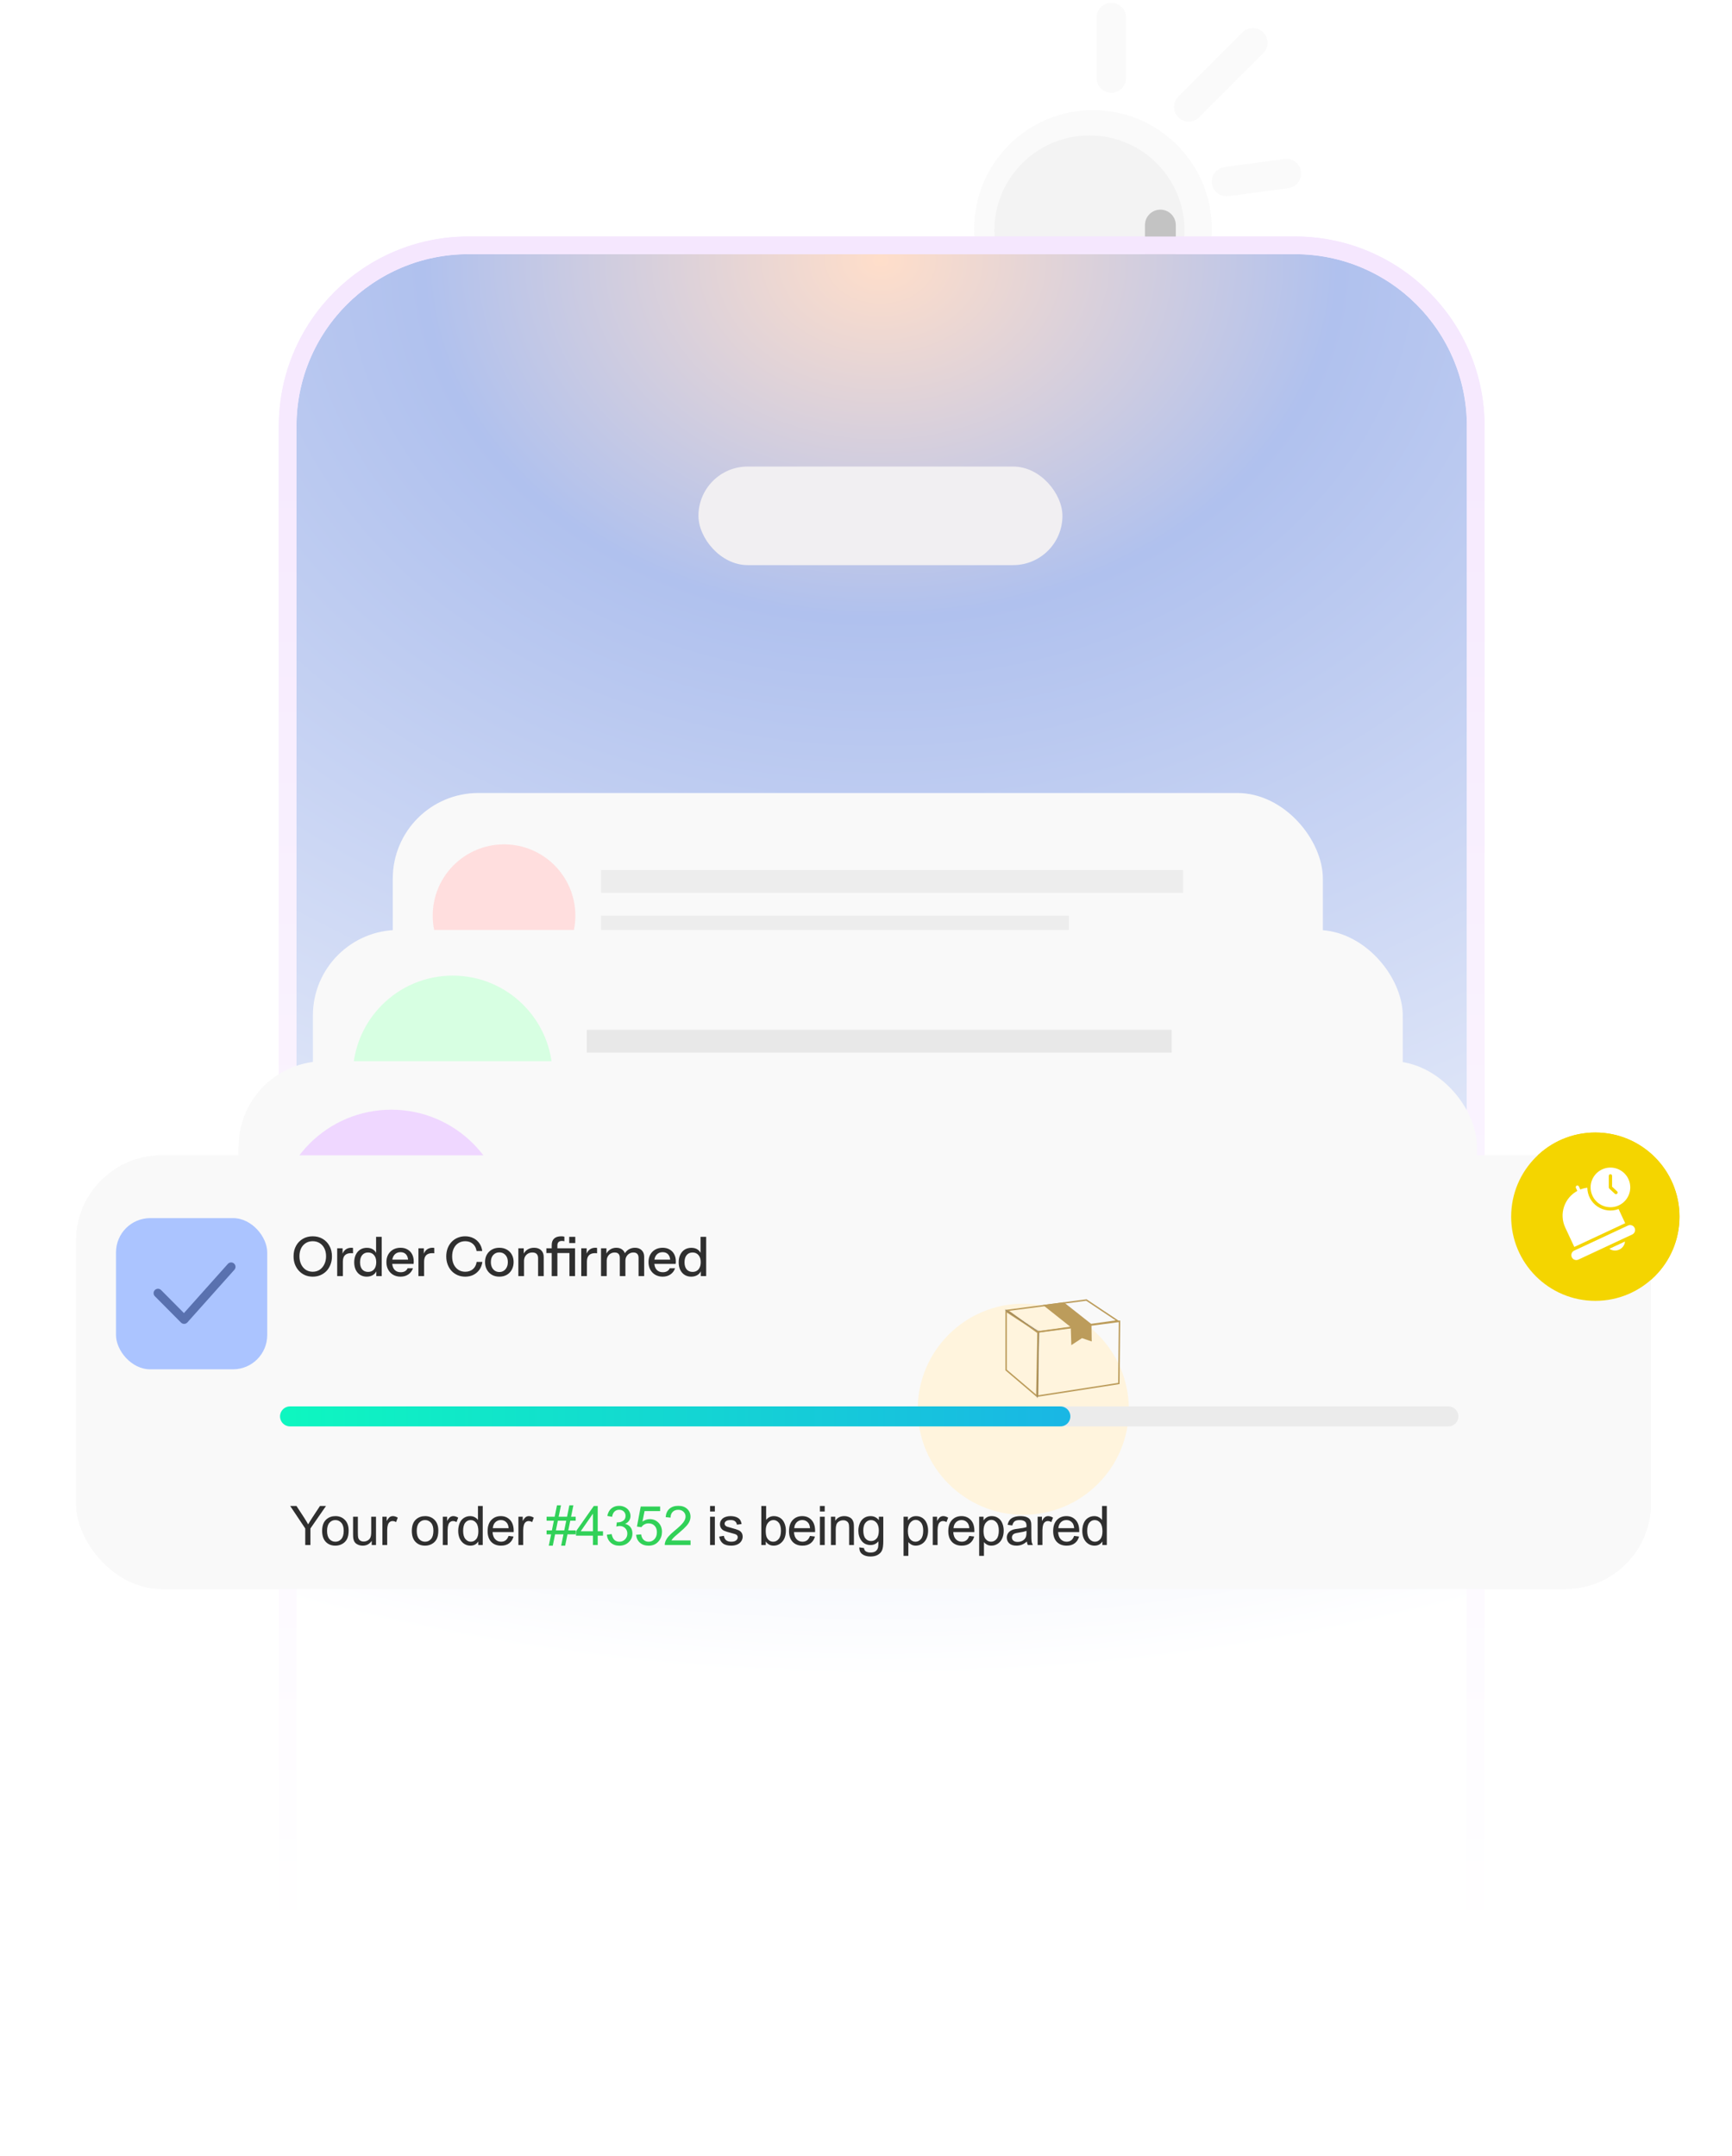 <svg width="592" height="737" viewBox="0 0 592 737" fill="none" xmlns="http://www.w3.org/2000/svg">
<g opacity="0.2">
<path d="M396.619 76.929V278.872C396.619 284.695 391.899 289.415 386.076 289.415H312" stroke="#C3C3C3" stroke-width="10.543" stroke-linecap="round"/>
<path d="M373.586 37.644C396.017 37.644 414.202 55.828 414.202 78.259C414.202 100.69 396.017 118.874 373.586 118.874C351.155 118.874 332.971 100.69 332.971 78.259C332.971 55.828 351.155 37.644 373.586 37.644Z" fill="#E6E6E6"/>
<circle cx="372.372" cy="78.776" r="32.492" fill="#C3C3C3"/>
<path d="M379.852 6L379.852 26.669" stroke="#E6E6E6" stroke-width="10.06" stroke-linecap="round"/>
<path d="M428.221 14.636L406.298 36.559" stroke="#E6E6E6" stroke-width="10.06" stroke-linecap="round"/>
<path d="M439.702 59.319L419.217 62.074" stroke="#E6E6E6" stroke-width="10.06" stroke-linecap="round"/>
</g>
<g filter="url(#filter0_d_53_1554)">
<path d="M101.353 195.75C101.353 163.303 127.656 137 160.103 137H442.624C475.07 137 501.374 163.303 501.374 195.75V715H101.353V195.75Z" fill="url(#paint0_radial_53_1554)"/>
<path d="M501.374 718.024H504.398V715V195.75C504.398 161.633 476.741 133.976 442.624 133.976H160.103C125.986 133.976 98.329 161.633 98.329 195.75V715V718.024H101.353H501.374Z" stroke="url(#paint1_linear_53_1554)" stroke-width="6.048"/>
</g>
<rect x="238.732" y="159.463" width="124.413" height="33.695" rx="16.848" fill="#F1EFF2"/>
<g filter="url(#filter1_d_53_1554)">
<rect x="134.25" y="273" width="317.908" height="78.989" rx="29.255" fill="#F9F9F9"/>
</g>
<circle cx="172.282" cy="312.982" r="24.379" fill="#FFDEDE"/>
<rect x="205.438" y="297.38" width="198.936" height="7.801" fill="#EDEDED"/>
<rect x="205.438" y="312.982" width="159.929" height="7.801" fill="#EDEDED"/>
<g filter="url(#filter2_d_53_1554)">
<rect x="106.945" y="320.785" width="372.518" height="93.617" rx="29.255" fill="#F9F9F9"/>
</g>
<circle cx="154.729" cy="367.594" r="34.131" fill="#D7FFE2"/>
<rect x="200.562" y="351.991" width="199.911" height="7.801" fill="#E8E8E8"/>
<rect x="200.562" y="365.644" width="115.071" height="7.801" fill="#E8E8E8"/>
<g filter="url(#filter3_d_53_1554)">
<rect x="81.594" y="366.617" width="423.227" height="105.319" rx="29.255" fill="#F9F9F9"/>
</g>
<circle cx="133.766" cy="418.79" r="39.495" fill="#EFD7FF"/>
<rect x="188.863" y="398.798" width="263.298" height="10.727" fill="#EAEAEA"/>
<rect x="188.863" y="414.4" width="151.152" height="8.777" fill="#EAEAEA"/>
<g filter="url(#filter4_d_53_1554)">
<rect x="26" y="399.771" width="538.298" height="148.227" rx="29.255" fill="#F9F9F9"/>
</g>
<rect x="39.652" y="416.35" width="51.684" height="51.684" rx="11.702" fill="#ABC4FF"/>
<g filter="url(#filter5_f_53_1554)">
<circle cx="349.759" cy="481.686" r="36.082" fill="#FFF4DD"/>
</g>
<path d="M106.901 436.362C105.945 436.362 105.069 436.194 104.273 435.859C103.478 435.511 102.788 435.026 102.204 434.405C101.62 433.784 101.16 433.05 100.825 432.205C100.502 431.36 100.34 430.428 100.34 429.409C100.34 428.067 100.62 426.881 101.179 425.849C101.738 424.818 102.509 424.016 103.49 423.445C104.484 422.861 105.615 422.569 106.883 422.569C108.175 422.569 109.312 422.861 110.294 423.445C111.276 424.016 112.046 424.818 112.605 425.849C113.177 426.881 113.463 428.074 113.463 429.428C113.463 430.435 113.295 431.367 112.959 432.224C112.636 433.069 112.183 433.802 111.599 434.424C111.015 435.033 110.319 435.511 109.511 435.859C108.716 436.194 107.846 436.362 106.901 436.362ZM106.883 434.685C107.778 434.685 108.567 434.461 109.25 434.014C109.934 433.554 110.468 432.926 110.853 432.131C111.251 431.336 111.45 430.422 111.45 429.391C111.45 428.372 111.257 427.477 110.872 426.707C110.487 425.924 109.952 425.321 109.269 424.899C108.585 424.464 107.79 424.246 106.883 424.246C105.976 424.246 105.18 424.464 104.497 424.899C103.826 425.321 103.298 425.918 102.913 426.688C102.54 427.459 102.353 428.359 102.353 429.391C102.353 430.435 102.546 431.354 102.931 432.15C103.316 432.945 103.845 433.566 104.516 434.014C105.199 434.461 105.988 434.685 106.883 434.685ZM115.253 436.176V426.669H117.098V429.037H117.191V436.176H115.253ZM117.191 431.218L116.949 428.962C117.173 428.154 117.558 427.539 118.105 427.117C118.652 426.694 119.304 426.483 120.062 426.483C120.348 426.483 120.547 426.508 120.658 426.558V428.384C120.596 428.359 120.509 428.347 120.397 428.347C120.286 428.335 120.149 428.328 119.987 428.328C119.055 428.328 118.353 428.571 117.881 429.055C117.421 429.54 117.191 430.261 117.191 431.218ZM128.62 436.176V433.995L128.807 434.051C128.608 434.759 128.198 435.325 127.576 435.747C126.955 436.157 126.21 436.362 125.34 436.362C124.482 436.362 123.73 436.157 123.084 435.747C122.45 435.337 121.953 434.765 121.593 434.032C121.245 433.299 121.071 432.442 121.071 431.46C121.071 430.466 121.251 429.596 121.612 428.85C121.972 428.105 122.475 427.527 123.122 427.117C123.768 426.707 124.526 426.502 125.396 426.502C126.303 426.502 127.048 426.719 127.632 427.154C128.229 427.577 128.62 428.173 128.807 428.943L128.546 428.981V422.755H130.466V436.176H128.62ZM125.824 434.741C126.682 434.741 127.359 434.448 127.856 433.864C128.353 433.268 128.602 432.448 128.602 431.404C128.602 430.385 128.347 429.583 127.837 428.999C127.34 428.403 126.663 428.105 125.806 428.105C124.961 428.105 124.29 428.403 123.793 428.999C123.308 429.583 123.066 430.404 123.066 431.46C123.066 432.491 123.308 433.299 123.793 433.883C124.29 434.455 124.967 434.741 125.824 434.741ZM136.92 436.362C135.963 436.362 135.118 436.151 134.385 435.728C133.665 435.306 133.099 434.722 132.689 433.976C132.279 433.231 132.074 432.373 132.074 431.404C132.074 430.422 132.273 429.565 132.67 428.832C133.08 428.086 133.652 427.508 134.385 427.098C135.118 426.688 135.957 426.483 136.902 426.483C137.821 426.483 138.617 426.682 139.288 427.079C139.971 427.465 140.493 428.005 140.853 428.701C141.226 429.397 141.413 430.223 141.413 431.18C141.413 431.329 141.406 431.472 141.394 431.609C141.394 431.733 141.381 431.864 141.357 432H133.379V430.547H139.996L139.511 431.124C139.511 430.105 139.281 429.329 138.822 428.794C138.362 428.26 137.722 427.993 136.902 427.993C136.019 427.993 135.317 428.297 134.795 428.906C134.286 429.503 134.031 430.335 134.031 431.404C134.031 432.485 134.286 433.33 134.795 433.939C135.317 434.548 136.038 434.852 136.958 434.852C137.517 434.852 138.001 434.741 138.412 434.517C138.822 434.281 139.126 433.939 139.325 433.492H141.152C140.841 434.386 140.313 435.088 139.567 435.598C138.834 436.107 137.952 436.362 136.92 436.362ZM143.023 436.176V426.669H144.868V429.037H144.961V436.176H143.023ZM144.961 431.218L144.719 428.962C144.943 428.154 145.328 427.539 145.875 427.117C146.421 426.694 147.074 426.483 147.832 426.483C148.118 426.483 148.316 426.508 148.428 426.558V428.384C148.366 428.359 148.279 428.347 148.167 428.347C148.055 428.335 147.919 428.328 147.757 428.328C146.825 428.328 146.123 428.571 145.651 429.055C145.191 429.54 144.961 430.261 144.961 431.218ZM159.017 436.362C158.085 436.362 157.222 436.194 156.426 435.859C155.631 435.511 154.941 435.033 154.357 434.424C153.786 433.802 153.338 433.069 153.015 432.224C152.692 431.379 152.531 430.453 152.531 429.447C152.531 428.44 152.686 427.521 152.997 426.688C153.32 425.843 153.767 425.116 154.339 424.507C154.923 423.886 155.612 423.407 156.408 423.072C157.203 422.736 158.067 422.569 158.999 422.569C160.042 422.569 160.981 422.78 161.813 423.202C162.646 423.612 163.323 424.197 163.845 424.955C164.379 425.713 164.709 426.595 164.833 427.601H162.894C162.733 426.545 162.304 425.725 161.608 425.141C160.925 424.544 160.061 424.246 159.017 424.246C158.135 424.246 157.352 424.464 156.669 424.899C155.998 425.321 155.476 425.924 155.103 426.707C154.73 427.477 154.544 428.391 154.544 429.447C154.544 430.491 154.73 431.41 155.103 432.205C155.488 432.988 156.016 433.597 156.687 434.032C157.358 434.467 158.135 434.685 159.017 434.685C160.061 434.685 160.931 434.393 161.627 433.809C162.335 433.212 162.764 432.386 162.913 431.329H164.87C164.733 432.348 164.398 433.237 163.864 433.995C163.329 434.741 162.646 435.325 161.813 435.747C160.993 436.157 160.061 436.362 159.017 436.362ZM170.671 436.362C169.702 436.362 168.851 436.151 168.117 435.728C167.384 435.293 166.813 434.703 166.403 433.958C165.992 433.2 165.787 432.342 165.787 431.385C165.787 430.416 165.992 429.565 166.403 428.832C166.825 428.098 167.397 427.527 168.117 427.117C168.851 426.694 169.702 426.483 170.671 426.483C171.653 426.483 172.51 426.694 173.243 427.117C173.977 427.527 174.542 428.098 174.94 428.832C175.35 429.565 175.555 430.416 175.555 431.385C175.555 432.342 175.35 433.2 174.94 433.958C174.542 434.703 173.977 435.293 173.243 435.728C172.51 436.151 171.653 436.362 170.671 436.362ZM170.671 434.778C171.255 434.778 171.758 434.635 172.181 434.349C172.616 434.063 172.958 433.666 173.206 433.156C173.455 432.647 173.579 432.05 173.579 431.367C173.579 430.348 173.306 429.546 172.759 428.962C172.224 428.366 171.529 428.067 170.671 428.067C169.826 428.067 169.13 428.366 168.583 428.962C168.049 429.559 167.782 430.36 167.782 431.367C167.782 432.05 167.9 432.647 168.136 433.156C168.385 433.666 168.726 434.063 169.161 434.349C169.609 434.635 170.112 434.778 170.671 434.778ZM177.173 436.176V426.669H179.018V428.906H179.112V436.176H177.173ZM183.921 436.176V430.062C183.921 429.403 183.753 428.912 183.417 428.589C183.094 428.266 182.61 428.105 181.964 428.105C181.404 428.105 180.907 428.229 180.472 428.477C180.05 428.726 179.714 429.068 179.466 429.503C179.23 429.938 179.112 430.453 179.112 431.05L178.869 428.776C179.18 428.067 179.658 427.508 180.305 427.098C180.951 426.688 181.703 426.483 182.56 426.483C183.579 426.483 184.381 426.769 184.965 427.34C185.549 427.912 185.841 428.67 185.841 429.615V436.176H183.921ZM188.577 436.176V425.57C188.577 424.6 188.851 423.861 189.398 423.352C189.944 422.83 190.764 422.569 191.858 422.569C192.107 422.569 192.312 422.581 192.473 422.606C192.635 422.631 192.778 422.668 192.902 422.718V424.265C192.815 424.24 192.697 424.215 192.548 424.19C192.411 424.165 192.256 424.153 192.082 424.153C191.535 424.153 191.137 424.29 190.889 424.563C190.64 424.824 190.516 425.197 190.516 425.682V436.176H188.577ZM194.635 436.176V426.669H196.555V436.176H194.635ZM186.751 428.291V426.669H195.418V428.291H186.751ZM194.561 424.88V422.755H196.63V424.88H194.561ZM198.672 436.176V426.669H200.517V429.037H200.61V436.176H198.672ZM200.61 431.218L200.368 428.962C200.592 428.154 200.977 427.539 201.524 427.117C202.07 426.694 202.723 426.483 203.481 426.483C203.767 426.483 203.965 426.508 204.077 426.558V428.384C204.015 428.359 203.928 428.347 203.816 428.347C203.704 428.335 203.568 428.328 203.406 428.328C202.474 428.328 201.772 428.571 201.3 429.055C200.84 429.54 200.61 430.261 200.61 431.218ZM205.434 436.176V426.669H207.28V428.906H207.373V436.176H205.434ZM211.847 436.176V429.969C211.847 429.323 211.697 428.85 211.399 428.552C211.101 428.254 210.672 428.105 210.113 428.105C209.591 428.105 209.119 428.229 208.696 428.477C208.286 428.714 207.963 429.049 207.727 429.484C207.491 429.907 207.373 430.41 207.373 430.994L207.131 428.776C207.441 428.067 207.907 427.508 208.529 427.098C209.162 426.688 209.871 426.483 210.654 426.483C211.598 426.483 212.35 426.756 212.909 427.303C213.481 427.85 213.766 428.571 213.766 429.465V436.176H211.847ZM218.259 436.176V429.969C218.259 429.323 218.103 428.85 217.793 428.552C217.494 428.254 217.066 428.105 216.507 428.105C215.997 428.105 215.531 428.229 215.109 428.477C214.698 428.714 214.369 429.049 214.121 429.484C213.884 429.907 213.766 430.41 213.766 430.994L213.375 428.776C213.698 428.067 214.183 427.508 214.829 427.098C215.488 426.688 216.221 426.483 217.028 426.483C217.985 426.483 218.75 426.763 219.321 427.322C219.893 427.869 220.179 428.602 220.179 429.521V436.176H218.259ZM226.51 436.362C225.553 436.362 224.708 436.151 223.975 435.728C223.254 435.306 222.689 434.722 222.279 433.976C221.869 433.231 221.664 432.373 221.664 431.404C221.664 430.422 221.862 429.565 222.26 428.832C222.67 428.086 223.242 427.508 223.975 427.098C224.708 426.688 225.547 426.483 226.491 426.483C227.411 426.483 228.206 426.682 228.877 427.079C229.561 427.465 230.083 428.005 230.443 428.701C230.816 429.397 231.002 430.223 231.002 431.18C231.002 431.329 230.996 431.472 230.983 431.609C230.983 431.733 230.971 431.864 230.946 432H222.968V430.547H229.585L229.101 431.124C229.101 430.105 228.871 429.329 228.411 428.794C227.951 428.26 227.311 427.993 226.491 427.993C225.609 427.993 224.907 428.297 224.385 428.906C223.875 429.503 223.621 430.335 223.621 431.404C223.621 432.485 223.875 433.33 224.385 433.939C224.907 434.548 225.628 434.852 226.547 434.852C227.106 434.852 227.591 434.741 228.001 434.517C228.411 434.281 228.716 433.939 228.914 433.492H230.741C230.43 434.386 229.902 435.088 229.157 435.598C228.424 436.107 227.541 436.362 226.51 436.362ZM239.526 436.176V433.995L239.713 434.051C239.514 434.759 239.104 435.325 238.483 435.747C237.861 436.157 237.116 436.362 236.246 436.362C235.388 436.362 234.637 436.157 233.99 435.747C233.357 435.337 232.86 434.765 232.499 434.032C232.151 433.299 231.977 432.442 231.977 431.46C231.977 430.466 232.157 429.596 232.518 428.85C232.878 428.105 233.381 427.527 234.028 427.117C234.674 426.707 235.432 426.502 236.302 426.502C237.209 426.502 237.954 426.719 238.538 427.154C239.135 427.577 239.526 428.173 239.713 428.943L239.452 428.981V422.755H241.372V436.176H239.526ZM236.73 434.741C237.588 434.741 238.265 434.448 238.762 433.864C239.259 433.268 239.508 432.448 239.508 431.404C239.508 430.385 239.253 429.583 238.744 428.999C238.246 428.403 237.569 428.105 236.712 428.105C235.867 428.105 235.196 428.403 234.699 428.999C234.214 429.583 233.972 430.404 233.972 431.46C233.972 432.491 234.214 433.299 234.699 433.883C235.196 434.455 235.873 434.741 236.73 434.741Z" fill="#2F2F2F"/>
<path d="M104.335 528.091V522.439L99.193 514.748H101.341L103.971 518.771C104.457 519.523 104.909 520.276 105.327 521.028C105.728 520.33 106.213 519.544 106.783 518.671L109.368 514.748H111.425L106.101 522.439V528.091H104.335ZM110.106 523.258C110.106 521.468 110.603 520.142 111.599 519.281C112.43 518.565 113.443 518.207 114.638 518.207C115.967 518.207 117.053 518.643 117.897 519.517C118.74 520.385 119.162 521.586 119.162 523.121C119.162 524.365 118.974 525.345 118.598 526.061C118.227 526.771 117.684 527.323 116.968 527.718C116.259 528.112 115.482 528.309 114.638 528.309C113.285 528.309 112.19 527.875 111.353 527.008C110.522 526.14 110.106 524.89 110.106 523.258ZM111.79 523.258C111.79 524.496 112.06 525.424 112.6 526.043C113.14 526.656 113.819 526.962 114.638 526.962C115.452 526.962 116.128 526.653 116.668 526.034C117.208 525.415 117.478 524.471 117.478 523.203C117.478 522.008 117.205 521.104 116.659 520.491C116.119 519.872 115.445 519.563 114.638 519.563C113.819 519.563 113.14 519.869 112.6 520.482C112.06 521.095 111.79 522.02 111.79 523.258ZM127.053 528.091V526.671C126.301 527.763 125.278 528.309 123.986 528.309C123.416 528.309 122.882 528.2 122.384 527.982C121.893 527.763 121.526 527.49 121.283 527.162C121.046 526.829 120.879 526.422 120.782 525.943C120.716 525.621 120.682 525.112 120.682 524.414V518.425H122.32V523.786C122.32 524.641 122.354 525.218 122.421 525.515C122.524 525.946 122.742 526.286 123.076 526.534C123.41 526.777 123.822 526.899 124.314 526.899C124.805 526.899 125.266 526.774 125.697 526.525C126.128 526.271 126.431 525.928 126.607 525.497C126.789 525.06 126.88 524.429 126.88 523.604V518.425H128.519V528.091H127.053ZM130.703 528.091V518.425H132.178V519.89C132.554 519.205 132.9 518.753 133.215 518.534C133.537 518.316 133.889 518.207 134.271 518.207C134.823 518.207 135.385 518.383 135.955 518.734L135.391 520.254C134.99 520.018 134.59 519.899 134.189 519.899C133.831 519.899 133.51 520.009 133.224 520.227C132.939 520.439 132.736 520.737 132.615 521.119C132.433 521.702 132.342 522.339 132.342 523.03V528.091H130.703ZM140.761 523.258C140.761 521.468 141.259 520.142 142.254 519.281C143.085 518.565 144.098 518.207 145.294 518.207C146.623 518.207 147.709 518.643 148.552 519.517C149.396 520.385 149.817 521.586 149.817 523.121C149.817 524.365 149.629 525.345 149.253 526.061C148.883 526.771 148.34 527.323 147.624 527.718C146.914 528.112 146.137 528.309 145.294 528.309C143.941 528.309 142.846 527.875 142.008 527.008C141.177 526.14 140.761 524.89 140.761 523.258ZM142.445 523.258C142.445 524.496 142.715 525.424 143.255 526.043C143.795 526.656 144.475 526.962 145.294 526.962C146.107 526.962 146.783 526.653 147.323 526.034C147.863 525.415 148.134 524.471 148.134 523.203C148.134 522.008 147.86 521.104 147.314 520.491C146.774 519.872 146.101 519.563 145.294 519.563C144.475 519.563 143.795 519.869 143.255 520.482C142.715 521.095 142.445 522.02 142.445 523.258ZM151.356 528.091V518.425H152.83V519.89C153.206 519.205 153.552 518.753 153.868 518.534C154.189 518.316 154.541 518.207 154.924 518.207C155.476 518.207 156.037 518.383 156.607 518.734L156.043 520.254C155.643 520.018 155.242 519.899 154.842 519.899C154.484 519.899 154.162 520.009 153.877 520.227C153.592 520.439 153.388 520.737 153.267 521.119C153.085 521.702 152.994 522.339 152.994 523.03V528.091H151.356ZM163.479 528.091V526.871C162.867 527.83 161.966 528.309 160.776 528.309C160.006 528.309 159.296 528.097 158.646 527.672C158.003 527.247 157.503 526.656 157.145 525.897C156.793 525.133 156.617 524.256 156.617 523.267C156.617 522.302 156.778 521.429 157.099 520.646C157.421 519.857 157.903 519.253 158.546 518.835C159.19 518.416 159.909 518.207 160.703 518.207C161.286 518.207 161.805 518.331 162.26 518.58C162.715 518.822 163.085 519.141 163.37 519.535V514.748H164.999V528.091H163.479ZM158.301 523.267C158.301 524.505 158.562 525.43 159.083 526.043C159.605 526.656 160.221 526.962 160.931 526.962C161.647 526.962 162.254 526.671 162.751 526.088C163.255 525.5 163.507 524.605 163.507 523.404C163.507 522.081 163.252 521.11 162.742 520.491C162.232 519.872 161.604 519.563 160.858 519.563C160.13 519.563 159.52 519.86 159.029 520.455C158.543 521.049 158.301 521.987 158.301 523.267ZM173.828 524.978L175.521 525.187C175.254 526.176 174.76 526.944 174.038 527.49C173.315 528.036 172.393 528.309 171.271 528.309C169.857 528.309 168.734 527.875 167.903 527.008C167.078 526.134 166.665 524.911 166.665 523.34C166.665 521.714 167.084 520.452 167.921 519.554C168.759 518.656 169.845 518.207 171.18 518.207C172.472 518.207 173.528 518.646 174.347 519.526C175.166 520.406 175.576 521.644 175.576 523.24C175.576 523.337 175.573 523.482 175.567 523.677H168.358C168.419 524.738 168.719 525.551 169.259 526.116C169.799 526.68 170.473 526.962 171.28 526.962C171.88 526.962 172.393 526.804 172.818 526.489C173.243 526.173 173.579 525.67 173.828 524.978ZM168.449 522.33H173.846C173.774 521.516 173.567 520.907 173.228 520.5C172.706 519.869 172.029 519.554 171.198 519.554C170.445 519.554 169.811 519.805 169.296 520.309C168.786 520.813 168.504 521.486 168.449 522.33ZM177.196 528.091V518.425H178.671V519.89C179.047 519.205 179.393 518.753 179.708 518.534C180.03 518.316 180.382 518.207 180.764 518.207C181.316 518.207 181.877 518.383 182.448 518.734L181.883 520.254C181.483 520.018 181.082 519.899 180.682 519.899C180.324 519.899 180.002 520.009 179.717 520.227C179.432 520.439 179.229 520.737 179.107 521.119C178.925 521.702 178.834 522.339 178.834 523.03V528.091H177.196ZM242.703 516.632V514.748H244.341V516.632H242.703ZM242.703 528.091V518.425H244.341V528.091H242.703ZM245.816 525.206L247.436 524.951C247.527 525.6 247.779 526.098 248.191 526.443C248.61 526.789 249.192 526.962 249.939 526.962C250.691 526.962 251.249 526.811 251.613 526.507C251.978 526.198 252.16 525.837 252.16 525.424C252.16 525.054 251.999 524.763 251.677 524.55C251.453 524.405 250.894 524.22 250.002 523.995C248.801 523.692 247.967 523.431 247.5 523.212C247.038 522.988 246.687 522.681 246.444 522.293C246.207 521.899 246.089 521.465 246.089 520.992C246.089 520.561 246.186 520.163 246.38 519.799C246.58 519.429 246.85 519.123 247.19 518.88C247.445 518.692 247.791 518.534 248.228 518.407C248.671 518.273 249.144 518.207 249.648 518.207C250.406 518.207 251.07 518.316 251.641 518.534C252.217 518.753 252.642 519.05 252.915 519.426C253.188 519.796 253.376 520.294 253.479 520.919L251.877 521.137C251.805 520.64 251.592 520.251 251.24 519.972C250.894 519.693 250.403 519.554 249.766 519.554C249.013 519.554 248.476 519.678 248.155 519.927C247.833 520.176 247.673 520.467 247.673 520.8C247.673 521.013 247.739 521.204 247.873 521.374C248.006 521.55 248.216 521.695 248.501 521.811C248.665 521.871 249.147 522.011 249.948 522.229C251.107 522.539 251.914 522.794 252.369 522.994C252.83 523.188 253.191 523.473 253.452 523.85C253.713 524.226 253.843 524.693 253.843 525.251C253.843 525.797 253.683 526.313 253.361 526.798C253.045 527.278 252.587 527.651 251.987 527.918C251.386 528.179 250.706 528.309 249.948 528.309C248.692 528.309 247.733 528.048 247.072 527.527C246.416 527.005 245.998 526.231 245.816 525.206ZM261.744 528.091H260.224V514.748H261.863V519.508C262.554 518.64 263.437 518.207 264.511 518.207C265.106 518.207 265.667 518.328 266.195 518.571C266.729 518.807 267.166 519.144 267.505 519.581C267.851 520.012 268.121 520.534 268.315 521.146C268.51 521.759 268.607 522.415 268.607 523.112C268.607 524.769 268.197 526.049 267.378 526.953C266.559 527.857 265.576 528.309 264.429 528.309C263.288 528.309 262.393 527.833 261.744 526.88V528.091ZM261.726 523.185C261.726 524.344 261.884 525.181 262.199 525.697C262.715 526.541 263.413 526.962 264.293 526.962C265.009 526.962 265.627 526.653 266.149 526.034C266.671 525.409 266.932 524.481 266.932 523.249C266.932 521.987 266.68 521.055 266.177 520.455C265.679 519.854 265.075 519.554 264.365 519.554C263.649 519.554 263.031 519.866 262.509 520.491C261.987 521.11 261.726 522.008 261.726 523.185ZM276.853 524.978L278.546 525.187C278.279 526.176 277.784 526.944 277.062 527.49C276.34 528.036 275.418 528.309 274.296 528.309C272.882 528.309 271.759 527.875 270.928 527.008C270.103 526.134 269.69 524.911 269.69 523.34C269.69 521.714 270.109 520.452 270.946 519.554C271.784 518.656 272.87 518.207 274.205 518.207C275.497 518.207 276.553 518.646 277.372 519.526C278.191 520.406 278.601 521.644 278.601 523.24C278.601 523.337 278.598 523.482 278.591 523.677H271.383C271.444 524.738 271.744 525.551 272.284 526.116C272.824 526.68 273.498 526.962 274.305 526.962C274.905 526.962 275.418 526.804 275.843 526.489C276.268 526.173 276.604 525.67 276.853 524.978ZM271.474 522.33H276.871C276.798 521.516 276.592 520.907 276.252 520.5C275.731 519.869 275.054 519.554 274.223 519.554C273.47 519.554 272.836 519.805 272.321 520.309C271.811 520.813 271.529 521.486 271.474 522.33ZM280.248 516.632V514.748H281.887V516.632H280.248ZM280.248 528.091V518.425H281.887V528.091H280.248ZM284.017 528.091V518.425H285.491V519.799C286.201 518.737 287.227 518.207 288.567 518.207C289.15 518.207 289.684 518.313 290.169 518.525C290.661 518.731 291.028 519.004 291.271 519.344C291.513 519.684 291.683 520.088 291.78 520.555C291.841 520.858 291.871 521.389 291.871 522.148V528.091H290.233V522.211C290.233 521.544 290.169 521.046 290.042 520.719C289.915 520.385 289.687 520.121 289.359 519.927C289.038 519.727 288.658 519.626 288.222 519.626C287.524 519.626 286.92 519.848 286.41 520.291C285.907 520.734 285.655 521.574 285.655 522.812V528.091H284.017ZM293.719 528.892L295.312 529.128C295.379 529.62 295.564 529.978 295.867 530.202C296.274 530.506 296.829 530.657 297.533 530.657C298.291 530.657 298.877 530.506 299.289 530.202C299.702 529.899 299.981 529.474 300.127 528.928C300.212 528.594 300.251 527.894 300.245 526.826C299.529 527.669 298.637 528.091 297.569 528.091C296.24 528.091 295.212 527.611 294.484 526.653C293.756 525.694 293.392 524.544 293.392 523.203C293.392 522.281 293.559 521.432 293.892 520.655C294.226 519.872 294.708 519.268 295.339 518.844C295.976 518.419 296.723 518.207 297.578 518.207C298.719 518.207 299.66 518.668 300.4 519.59V518.425H301.911V526.78C301.911 528.285 301.756 529.35 301.446 529.975C301.143 530.606 300.658 531.103 299.99 531.467C299.329 531.832 298.513 532.014 297.542 532.014C296.389 532.014 295.458 531.753 294.748 531.231C294.038 530.715 293.695 529.935 293.719 528.892ZM295.075 523.085C295.075 524.353 295.327 525.278 295.831 525.861C296.334 526.443 296.966 526.735 297.724 526.735C298.476 526.735 299.107 526.446 299.617 525.87C300.127 525.288 300.382 524.377 300.382 523.14C300.382 521.956 300.118 521.064 299.59 520.464C299.068 519.863 298.437 519.563 297.697 519.563C296.969 519.563 296.35 519.86 295.84 520.455C295.33 521.043 295.075 521.92 295.075 523.085ZM308.838 531.795V518.425H310.33V519.681C310.682 519.19 311.08 518.822 311.523 518.58C311.966 518.331 312.503 518.207 313.134 518.207C313.959 518.207 314.687 518.419 315.318 518.844C315.949 519.268 316.425 519.869 316.747 520.646C317.068 521.416 317.229 522.263 317.229 523.185C317.229 524.174 317.05 525.066 316.692 525.861C316.34 526.65 315.825 527.257 315.145 527.681C314.471 528.1 313.762 528.309 313.015 528.309C312.469 528.309 311.978 528.194 311.541 527.963C311.11 527.733 310.755 527.442 310.476 527.09V531.795H308.838ZM310.321 523.313C310.321 524.556 310.573 525.476 311.077 526.07C311.58 526.665 312.19 526.962 312.906 526.962C313.634 526.962 314.256 526.656 314.772 526.043C315.294 525.424 315.555 524.468 315.555 523.176C315.555 521.944 315.3 521.022 314.79 520.409C314.286 519.796 313.683 519.49 312.979 519.49C312.281 519.49 311.662 519.818 311.122 520.473C310.588 521.122 310.321 522.069 310.321 523.313ZM318.822 528.091V518.425H320.297V519.89C320.673 519.205 321.019 518.753 321.334 518.534C321.656 518.316 322.008 518.207 322.39 518.207C322.942 518.207 323.504 518.383 324.074 518.734L323.51 520.254C323.109 520.018 322.709 519.899 322.308 519.899C321.95 519.899 321.629 520.009 321.344 520.227C321.058 520.439 320.855 520.737 320.734 521.119C320.552 521.702 320.461 522.339 320.461 523.03V528.091H318.822ZM331.292 524.978L332.985 525.187C332.718 526.176 332.223 526.944 331.501 527.49C330.779 528.036 329.857 528.309 328.734 528.309C327.321 528.309 326.198 527.875 325.367 527.008C324.542 526.134 324.129 524.911 324.129 523.34C324.129 521.714 324.548 520.452 325.385 519.554C326.222 518.656 327.308 518.207 328.643 518.207C329.936 518.207 330.991 518.646 331.811 519.526C332.63 520.406 333.039 521.644 333.039 523.24C333.039 523.337 333.036 523.482 333.03 523.677H325.822C325.883 524.738 326.183 525.551 326.723 526.116C327.263 526.68 327.936 526.962 328.743 526.962C329.344 526.962 329.857 526.804 330.282 526.489C330.706 526.173 331.043 525.67 331.292 524.978ZM325.913 522.33H331.31C331.237 521.516 331.031 520.907 330.691 520.5C330.169 519.869 329.493 519.554 328.662 519.554C327.909 519.554 327.275 519.805 326.759 520.309C326.25 520.813 325.967 521.486 325.913 522.33ZM334.678 531.795V518.425H336.171V519.681C336.523 519.19 336.92 518.822 337.363 518.58C337.806 518.331 338.343 518.207 338.974 518.207C339.799 518.207 340.527 518.419 341.158 518.844C341.789 519.268 342.266 519.869 342.587 520.646C342.909 521.416 343.07 522.263 343.07 523.185C343.07 524.174 342.891 525.066 342.533 525.861C342.181 526.65 341.665 527.257 340.985 527.681C340.312 528.1 339.602 528.309 338.856 528.309C338.309 528.309 337.818 528.194 337.381 527.963C336.95 527.733 336.595 527.442 336.316 527.09V531.795H334.678ZM336.162 523.313C336.162 524.556 336.413 525.476 336.917 526.07C337.421 526.665 338.03 526.962 338.746 526.962C339.474 526.962 340.096 526.656 340.612 526.043C341.134 525.424 341.395 524.468 341.395 523.176C341.395 521.944 341.14 521.022 340.63 520.409C340.127 519.796 339.523 519.49 338.819 519.49C338.121 519.49 337.502 519.818 336.962 520.473C336.428 521.122 336.162 522.069 336.162 523.313ZM350.988 526.899C350.382 527.414 349.796 527.778 349.232 527.991C348.673 528.203 348.073 528.309 347.43 528.309C346.368 528.309 345.552 528.051 344.981 527.536C344.411 527.014 344.126 526.349 344.126 525.542C344.126 525.069 344.232 524.638 344.444 524.25C344.663 523.856 344.945 523.54 345.291 523.303C345.643 523.067 346.037 522.888 346.474 522.766C346.796 522.681 347.281 522.6 347.93 522.521C349.253 522.363 350.227 522.175 350.852 521.956C350.858 521.732 350.861 521.589 350.861 521.529C350.861 520.861 350.706 520.391 350.397 520.118C349.978 519.748 349.356 519.563 348.531 519.563C347.76 519.563 347.19 519.699 346.82 519.972C346.456 520.239 346.186 520.716 346.01 521.401L344.408 521.183C344.553 520.497 344.793 519.945 345.127 519.526C345.461 519.102 345.943 518.777 346.574 518.552C347.205 518.322 347.936 518.207 348.767 518.207C349.593 518.207 350.263 518.304 350.779 518.498C351.295 518.692 351.674 518.938 351.917 519.235C352.159 519.526 352.329 519.896 352.426 520.345C352.481 520.625 352.508 521.128 352.508 521.856V524.041C352.508 525.564 352.542 526.528 352.608 526.935C352.681 527.335 352.821 527.721 353.027 528.091H351.316C351.146 527.751 351.037 527.354 350.988 526.899ZM350.852 523.24C350.257 523.482 349.365 523.689 348.176 523.859C347.502 523.956 347.026 524.065 346.747 524.186C346.468 524.308 346.252 524.487 346.101 524.723C345.949 524.954 345.873 525.212 345.873 525.497C345.873 525.934 346.037 526.298 346.365 526.589C346.698 526.88 347.184 527.026 347.821 527.026C348.452 527.026 349.013 526.889 349.505 526.616C349.996 526.337 350.357 525.958 350.588 525.479C350.764 525.109 350.852 524.562 350.852 523.84V523.24ZM354.666 528.091V518.425H356.14V519.89C356.516 519.205 356.862 518.753 357.178 518.534C357.499 518.316 357.851 518.207 358.233 518.207C358.786 518.207 359.347 518.383 359.917 518.734L359.353 520.254C358.952 520.018 358.552 519.899 358.152 519.899C357.794 519.899 357.472 520.009 357.187 520.227C356.902 520.439 356.698 520.737 356.577 521.119C356.395 521.702 356.304 522.339 356.304 523.03V528.091H354.666ZM367.135 524.978L368.828 525.187C368.561 526.176 368.066 526.944 367.344 527.49C366.622 528.036 365.7 528.309 364.578 528.309C363.164 528.309 362.041 527.875 361.21 527.008C360.385 526.134 359.972 524.911 359.972 523.34C359.972 521.714 360.391 520.452 361.228 519.554C362.066 518.656 363.152 518.207 364.487 518.207C365.779 518.207 366.835 518.646 367.654 519.526C368.473 520.406 368.883 521.644 368.883 523.24C368.883 523.337 368.88 523.482 368.873 523.677H361.665C361.726 524.738 362.026 525.551 362.566 526.116C363.106 526.68 363.78 526.962 364.587 526.962C365.187 526.962 365.7 526.804 366.125 526.489C366.55 526.173 366.886 525.67 367.135 524.978ZM361.756 522.33H367.153C367.08 521.516 366.874 520.907 366.534 520.5C366.013 519.869 365.336 519.554 364.505 519.554C363.752 519.554 363.118 519.805 362.603 520.309C362.093 520.813 361.811 521.486 361.756 522.33ZM376.792 528.091V526.871C376.179 527.83 375.278 528.309 374.089 528.309C373.318 528.309 372.609 528.097 371.959 527.672C371.316 527.247 370.816 526.656 370.458 525.897C370.106 525.133 369.93 524.256 369.93 523.267C369.93 522.302 370.09 521.429 370.412 520.646C370.734 519.857 371.216 519.253 371.859 518.835C372.502 518.416 373.221 518.207 374.016 518.207C374.599 518.207 375.118 518.331 375.573 518.58C376.028 518.822 376.398 519.141 376.683 519.535V514.748H378.312V528.091H376.792ZM371.613 523.267C371.613 524.505 371.874 525.43 372.396 526.043C372.918 526.656 373.534 526.962 374.244 526.962C374.96 526.962 375.567 526.671 376.064 526.088C376.568 525.5 376.82 524.605 376.82 523.404C376.82 522.081 376.565 521.11 376.055 520.491C375.545 519.872 374.917 519.563 374.171 519.563C373.443 519.563 372.833 519.86 372.342 520.455C371.856 521.049 371.613 521.987 371.613 523.267Z" fill="#2F2F2F"/>
<path d="M187.573 528.318L188.364 524.441H186.826V523.085H188.637L189.311 519.781H186.826V518.425H189.584L190.376 514.52H191.741L190.949 518.425H193.816L194.608 514.52H195.982L195.191 518.425H196.765V519.781H194.918L194.235 523.085H196.765V524.441H193.962L193.17 528.318H191.805L192.588 524.441H189.73L188.938 528.318H187.573ZM190.003 523.085H192.861L193.543 519.781H190.676L190.003 523.085ZM202.663 528.091V524.896H196.875V523.394L202.964 514.748H204.302V523.394H206.104V524.896H204.302V528.091H202.663ZM202.663 523.394V517.378L198.486 523.394H202.663ZM207.424 524.569L209.062 524.35C209.25 525.278 209.569 525.949 210.018 526.362C210.473 526.768 211.025 526.971 211.674 526.971C212.445 526.971 213.094 526.704 213.622 526.17C214.156 525.636 214.423 524.975 214.423 524.186C214.423 523.434 214.177 522.815 213.686 522.33C213.194 521.838 212.569 521.592 211.811 521.592C211.501 521.592 211.116 521.653 210.655 521.774L210.837 520.336C210.946 520.348 211.034 520.355 211.101 520.355C211.799 520.355 212.427 520.172 212.985 519.808C213.543 519.444 213.822 518.883 213.822 518.125C213.822 517.524 213.619 517.026 213.212 516.632C212.806 516.238 212.281 516.04 211.638 516.04C211.001 516.04 210.47 516.241 210.045 516.641C209.62 517.042 209.347 517.642 209.226 518.443L207.588 518.152C207.788 517.054 208.243 516.204 208.953 515.604C209.663 514.997 210.546 514.693 211.601 514.693C212.329 514.693 213 514.851 213.613 515.167C214.226 515.476 214.693 515.901 215.014 516.441C215.342 516.981 215.506 517.554 215.506 518.161C215.506 518.737 215.351 519.262 215.042 519.736C214.732 520.209 214.274 520.585 213.667 520.864C214.456 521.046 215.069 521.425 215.506 522.002C215.943 522.572 216.161 523.288 216.161 524.15C216.161 525.315 215.736 526.304 214.887 527.117C214.038 527.924 212.964 528.327 211.665 528.327C210.494 528.327 209.52 527.979 208.743 527.281C207.973 526.583 207.533 525.679 207.424 524.569ZM217.418 524.596L219.138 524.45C219.265 525.288 219.559 525.919 220.021 526.343C220.488 526.762 221.049 526.971 221.704 526.971C222.493 526.971 223.161 526.674 223.707 526.079C224.253 525.485 224.526 524.696 224.526 523.713C224.526 522.779 224.262 522.041 223.734 521.501C223.212 520.961 222.527 520.691 221.677 520.691C221.149 520.691 220.673 520.813 220.248 521.055C219.823 521.292 219.49 521.601 219.247 521.984L217.709 521.783L219.001 514.93H225.636V516.495H220.312L219.593 520.081C220.394 519.523 221.234 519.244 222.114 519.244C223.279 519.244 224.262 519.648 225.063 520.455C225.864 521.262 226.264 522.299 226.264 523.567C226.264 524.775 225.912 525.818 225.208 526.698C224.353 527.778 223.185 528.318 221.704 528.318C220.491 528.318 219.499 527.979 218.728 527.299C217.964 526.619 217.527 525.718 217.418 524.596ZM236.031 526.516V528.091H227.211C227.199 527.696 227.263 527.317 227.402 526.953C227.627 526.352 227.985 525.761 228.476 525.178C228.974 524.596 229.69 523.922 230.624 523.158C232.074 521.969 233.054 521.028 233.564 520.336C234.074 519.639 234.329 518.98 234.329 518.361C234.329 517.712 234.095 517.166 233.628 516.723C233.167 516.274 232.563 516.05 231.817 516.05C231.028 516.05 230.397 516.286 229.923 516.759C229.45 517.233 229.21 517.888 229.204 518.725L227.521 518.552C227.636 517.296 228.07 516.341 228.822 515.685C229.575 515.024 230.585 514.693 231.853 514.693C233.133 514.693 234.147 515.048 234.893 515.758C235.639 516.468 236.012 517.348 236.012 518.398C236.012 518.932 235.903 519.457 235.685 519.972C235.466 520.488 235.102 521.031 234.593 521.601C234.089 522.172 233.249 522.955 232.071 523.95C231.088 524.775 230.457 525.336 230.178 525.633C229.899 525.925 229.669 526.219 229.487 526.516H236.031Z" fill="#31D158"/>
<path d="M99.138 484.124H495.06" stroke="#EBEBEB" stroke-width="6.826" stroke-linecap="round"/>
<path d="M362.436 484.124H99.138" stroke="url(#paint2_linear_53_1554)" stroke-width="6.826" stroke-linecap="round"/>
<path d="M382.65 451.629L382.427 472.873L354.637 477.184L354.862 455.269L382.65 451.629Z" stroke="#BC9C5B" stroke-width="0.488"/>
<path d="M354.389 477.198C350.891 474.222 347.394 471.246 343.898 468.27C343.902 461.573 343.903 454.875 343.902 448.178L354.8 455.281L354.389 477.198Z" stroke="#BC9C5B" stroke-width="0.488"/>
<path d="M354.452 455.271L344.299 447.887L371.331 444.35L382.005 451.474L354.452 455.271Z" stroke="#BC9C5B" stroke-width="0.488"/>
<mask id="path-32-inside-1_53_1554" fill="white">
<path d="M354.626 477.769L354.618 477.77C354.61 477.77 354.603 477.768 354.597 477.765C354.59 477.763 354.585 477.758 354.58 477.753C354.575 477.748 354.571 477.742 354.568 477.736C354.566 477.729 354.565 477.722 354.565 477.715L354.984 455.184L343.614 447.77C343.608 447.766 343.603 447.761 343.599 447.755C343.595 447.75 343.592 447.743 343.59 447.736C343.589 447.729 343.589 447.722 343.59 447.715C343.591 447.708 343.594 447.702 343.598 447.696C343.606 447.684 343.618 447.675 343.632 447.672C343.646 447.669 343.661 447.672 343.673 447.68L355.072 455.108C355.08 455.113 355.086 455.12 355.09 455.128C355.095 455.137 355.097 455.146 355.096 455.155L354.672 477.713C354.673 477.726 354.668 477.739 354.66 477.75C354.651 477.76 354.639 477.767 354.626 477.769Z"/>
</mask>
<path d="M354.626 477.769L354.618 477.77C354.61 477.77 354.603 477.768 354.597 477.765C354.59 477.763 354.585 477.758 354.58 477.753C354.575 477.748 354.571 477.742 354.568 477.736C354.566 477.729 354.565 477.722 354.565 477.715L354.984 455.184L343.614 447.77C343.608 447.766 343.603 447.761 343.599 447.755C343.595 447.75 343.592 447.743 343.59 447.736C343.589 447.729 343.589 447.722 343.59 447.715C343.591 447.708 343.594 447.702 343.598 447.696C343.606 447.684 343.618 447.675 343.632 447.672C343.646 447.669 343.661 447.672 343.673 447.68L355.072 455.108C355.08 455.113 355.086 455.12 355.09 455.128C355.095 455.137 355.097 455.146 355.096 455.155L354.672 477.713C354.673 477.726 354.668 477.739 354.66 477.75C354.651 477.76 354.639 477.767 354.626 477.769Z" fill="#606060"/>
<path d="M354.626 477.769L354.689 478.252L354.698 478.251L354.626 477.769ZM354.618 477.77L354.608 478.257L354.645 478.258L354.681 478.253L354.618 477.77ZM354.565 477.715L355.052 477.725L355.052 477.724L354.565 477.715ZM354.984 455.184L355.471 455.193L355.476 454.923L355.25 454.775L354.984 455.184ZM343.614 447.77L343.88 447.361L343.871 447.356L343.614 447.77ZM343.598 447.696L344.005 447.965L344.005 447.964L343.598 447.696ZM343.673 447.68L343.939 447.271L343.931 447.266L343.673 447.68ZM355.072 455.108L354.805 455.517L354.812 455.521L355.072 455.108ZM355.096 455.155L354.609 455.136L354.609 455.146L355.096 455.155ZM354.672 477.713L354.185 477.704L354.184 477.72L354.185 477.737L354.672 477.713ZM354.563 477.285L354.554 477.286L354.681 478.253L354.689 478.252L354.563 477.285ZM354.627 477.282C354.684 477.283 354.74 477.296 354.792 477.319L354.402 478.212C354.467 478.241 354.537 478.256 354.608 478.257L354.627 477.282ZM354.792 477.319C354.845 477.342 354.892 477.375 354.931 477.416L354.228 478.091C354.277 478.142 354.336 478.184 354.402 478.212L354.792 477.319ZM354.931 477.416C354.971 477.457 355.002 477.505 355.023 477.558L354.114 477.913C354.14 477.979 354.179 478.04 354.228 478.091L354.931 477.416ZM355.023 477.558C355.043 477.612 355.053 477.668 355.052 477.725L354.077 477.704C354.076 477.776 354.088 477.846 354.114 477.913L355.023 477.558ZM355.052 477.724L355.471 455.193L354.496 455.175L354.077 477.706L355.052 477.724ZM355.25 454.775L343.88 447.361L343.348 448.178L354.717 455.592L355.25 454.775ZM343.871 447.356C343.921 447.386 343.963 447.427 343.997 447.474L343.201 448.037C343.242 448.096 343.295 448.146 343.357 448.184L343.871 447.356ZM343.997 447.474C344.03 447.521 344.054 447.575 344.067 447.632L343.114 447.841C343.129 447.911 343.159 447.978 343.201 448.037L343.997 447.474ZM344.067 447.632C344.079 447.689 344.08 447.747 344.069 447.805L343.111 447.626C343.097 447.697 343.099 447.77 343.114 447.841L344.067 447.632ZM344.069 447.805C344.059 447.862 344.037 447.916 344.005 447.965L343.191 447.427C343.151 447.487 343.124 447.555 343.111 447.626L344.069 447.805ZM344.005 447.964C343.943 448.059 343.846 448.125 343.736 448.149L343.528 447.196C343.39 447.226 343.269 447.309 343.191 447.427L344.005 447.964ZM343.736 448.149C343.625 448.173 343.51 448.153 343.414 448.093L343.931 447.266C343.811 447.191 343.667 447.166 343.528 447.196L343.736 448.149ZM343.407 448.088L354.806 455.517L355.338 454.7L343.939 447.271L343.407 448.088ZM354.812 455.521C354.747 455.48 354.694 455.423 354.659 455.355L355.522 454.901C355.478 454.817 355.412 454.746 355.332 454.696L354.812 455.521ZM354.659 455.355C354.623 455.288 354.606 455.212 354.609 455.136L355.584 455.174C355.587 455.08 355.566 454.985 355.522 454.901L354.659 455.355ZM354.609 455.146L354.185 477.704L355.16 477.722L355.584 455.164L354.609 455.146ZM354.185 477.737C354.18 477.63 354.214 477.524 354.283 477.441L355.037 478.059C355.122 477.955 355.166 477.823 355.159 477.688L354.185 477.737ZM354.283 477.441C354.351 477.357 354.448 477.302 354.555 477.286L354.698 478.251C354.831 478.231 354.952 478.163 355.037 478.059L354.283 477.441Z" fill="#BC9C5B" mask="url(#path-32-inside-1_53_1554)"/>
<path d="M366.236 453.599L366.232 453.486L366.144 453.415L357.075 446.215L363.524 445.37L372.825 452.706L372.9 458.167L369.908 457.144L369.795 457.106L369.695 457.171L366.411 459.334L366.236 453.599Z" fill="#BC9C5B" stroke="#BC9C5B" stroke-width="0.488"/>
<path d="M382.262 451.296L382.262 451.296L382.262 451.296ZM355.042 455.117L355.039 455.101C355.039 455.101 355.039 455.101 355.039 455.1C355.04 455.1 355.04 455.1 355.04 455.1L355.047 455.153L355.047 455.155L355.047 455.153L355.042 455.117ZM355.049 455.147L355.043 455.1L355.221 455.075C355.229 455.092 355.234 455.111 355.237 455.13C355.237 455.13 355.237 455.13 355.237 455.13C355.239 455.147 355.239 455.165 355.236 455.182L355.11 455.199L355.058 455.207L355.055 455.184L355.05 455.155L355.05 455.154L355.05 455.154L355.05 455.153L355.05 455.151L355.049 455.147Z" fill="#606060" stroke="#BC9C5B" stroke-width="0.488"/>
<g filter="url(#filter6_d_53_1554)">
<circle cx="548.21" cy="408.061" r="28.768" fill="#F4D500"/>
<path d="M559.399 411.077L540.985 419.663C540.579 419.853 540.264 420.196 540.111 420.618C539.958 421.039 539.978 421.504 540.167 421.911C540.356 422.318 540.699 422.633 541.12 422.787C541.541 422.941 542.006 422.922 542.413 422.734L560.833 414.142C561.235 413.949 561.544 413.605 561.694 413.185C561.844 412.766 561.822 412.304 561.633 411.9C561.444 411.496 561.104 411.183 560.685 411.029C560.267 410.875 559.805 410.892 559.399 411.077Z" fill="white"/>
<path d="M558.415 410.293L556.157 405.45C554.97 405.897 553.693 406.053 552.434 405.902C551.174 405.752 549.969 405.3 548.921 404.586C547.873 403.872 547.012 402.916 546.412 401.798C545.811 400.681 545.488 399.436 545.471 398.168C544.649 398.26 543.844 398.464 543.077 398.772L542.597 397.739C542.534 397.603 542.419 397.498 542.279 397.446C542.138 397.395 541.983 397.4 541.847 397.462C541.779 397.493 541.719 397.538 541.669 397.592C541.619 397.647 541.58 397.711 541.555 397.781C541.53 397.851 541.519 397.925 541.522 397.999C541.526 398.073 541.544 398.146 541.576 398.213L542.055 399.251C539.904 400.416 538.278 402.358 537.509 404.68C536.74 407.003 536.886 409.531 537.918 411.75L541.022 418.4L558.415 410.293Z" fill="white"/>
<path d="M558.156 417.418C558.262 417.142 558.323 416.85 558.337 416.555L553.014 419.039C553.443 419.33 553.932 419.521 554.446 419.596C554.959 419.671 555.483 419.63 555.977 419.474C556.472 419.318 556.925 419.052 557.303 418.696C557.68 418.34 557.972 417.903 558.156 417.418Z" fill="white"/>
<path d="M553.373 404.829C554.713 404.829 556.023 404.431 557.137 403.687C558.251 402.943 559.119 401.885 559.632 400.647C560.145 399.409 560.279 398.047 560.017 396.733C559.756 395.419 559.111 394.212 558.163 393.264C557.216 392.317 556.009 391.672 554.695 391.41C553.381 391.149 552.019 391.283 550.781 391.796C549.543 392.309 548.485 393.177 547.741 394.291C546.996 395.405 546.599 396.715 546.599 398.054C546.601 399.851 547.315 401.573 548.585 402.843C549.855 404.113 551.577 404.827 553.373 404.829ZM552.809 394.103C552.809 394.029 552.823 393.955 552.852 393.887C552.88 393.818 552.922 393.756 552.974 393.704C553.027 393.651 553.089 393.61 553.157 393.581C553.226 393.553 553.299 393.538 553.373 393.538C553.447 393.538 553.521 393.553 553.589 393.581C553.658 393.61 553.72 393.651 553.772 393.704C553.825 393.756 553.866 393.818 553.895 393.887C553.923 393.955 553.938 394.029 553.938 394.103V397.806L555.654 399.398C555.762 399.5 555.826 399.641 555.831 399.79C555.836 399.939 555.783 400.084 555.682 400.194C555.63 400.251 555.566 400.297 555.495 400.328C555.424 400.359 555.348 400.375 555.27 400.375C555.128 400.375 554.992 400.323 554.886 400.228L552.989 398.467C552.933 398.414 552.888 398.35 552.857 398.279C552.826 398.208 552.809 398.132 552.809 398.054L552.809 394.103Z" fill="white"/>
</g>
<path d="M396.619 76.93V278.873C396.619 284.696 391.899 289.416 386.076 289.416H312" stroke="#C3C3C3" stroke-width="10.543" stroke-linecap="round"/>
<g filter="url(#filter7_d_53_1554)">
<path d="M101.352 195.75C101.352 163.303 127.655 137 160.102 137H442.622C475.069 137 501.372 163.303 501.372 195.75V715H101.352V195.75Z" fill="url(#paint3_radial_53_1554)"/>
<path d="M501.372 718.024H504.396V715V195.75C504.396 161.633 476.739 133.976 442.622 133.976H160.102C125.985 133.976 98.328 161.633 98.328 195.75V715V718.024H101.352H501.372Z" stroke="url(#paint4_linear_53_1554)" stroke-width="6.048"/>
</g>
<rect x="238.73" y="159.463" width="124.413" height="33.695" rx="16.848" fill="#F1EFF2"/>
<g filter="url(#filter8_d_53_1554)">
<rect x="134.25" y="273" width="317.908" height="78.989" rx="29.255" fill="#F9F9F9"/>
</g>
<circle cx="172.282" cy="312.982" r="24.379" fill="#FFDEDE"/>
<rect x="205.438" y="297.38" width="198.936" height="7.801" fill="#EDEDED"/>
<rect x="205.438" y="312.982" width="159.929" height="7.801" fill="#EDEDED"/>
<g filter="url(#filter9_d_53_1554)">
<rect x="106.945" y="320.785" width="372.518" height="93.617" rx="29.255" fill="#F9F9F9"/>
</g>
<circle cx="154.729" cy="367.594" r="34.131" fill="#D7FFE2"/>
<rect x="200.562" y="351.991" width="199.911" height="7.801" fill="#E8E8E8"/>
<rect x="200.562" y="365.644" width="115.071" height="7.801" fill="#E8E8E8"/>
<g filter="url(#filter10_d_53_1554)">
<rect x="81.594" y="366.617" width="423.227" height="105.319" rx="29.255" fill="#F9F9F9"/>
</g>
<circle cx="133.766" cy="418.79" r="39.495" fill="#EFD7FF"/>
<rect x="188.863" y="398.798" width="263.298" height="10.727" fill="#EAEAEA"/>
<rect x="188.863" y="414.4" width="151.152" height="8.777" fill="#EAEAEA"/>
<g filter="url(#filter11_d_53_1554)">
<rect x="26" y="399.771" width="538.298" height="148.227" rx="29.255" fill="#F9F9F9"/>
</g>
<rect x="39.652" y="416.35" width="51.684" height="51.684" rx="11.702" fill="#ABC4FF"/>
<g filter="url(#filter12_f_53_1554)">
<circle cx="349.759" cy="481.686" r="36.082" fill="#FFF4DD"/>
</g>
<path d="M106.901 436.362C105.945 436.362 105.069 436.194 104.273 435.859C103.478 435.511 102.788 435.026 102.204 434.405C101.62 433.784 101.16 433.05 100.825 432.205C100.502 431.36 100.34 430.428 100.34 429.409C100.34 428.067 100.62 426.881 101.179 425.849C101.738 424.818 102.509 424.016 103.49 423.445C104.484 422.861 105.615 422.569 106.883 422.569C108.175 422.569 109.312 422.861 110.294 423.445C111.276 424.016 112.046 424.818 112.605 425.849C113.177 426.881 113.463 428.074 113.463 429.428C113.463 430.435 113.295 431.367 112.959 432.224C112.636 433.069 112.183 433.802 111.599 434.424C111.015 435.033 110.319 435.511 109.511 435.859C108.716 436.194 107.846 436.362 106.901 436.362ZM106.883 434.685C107.778 434.685 108.567 434.461 109.25 434.014C109.934 433.554 110.468 432.926 110.853 432.131C111.251 431.336 111.45 430.422 111.45 429.391C111.45 428.372 111.257 427.477 110.872 426.707C110.487 425.924 109.952 425.321 109.269 424.899C108.585 424.464 107.79 424.246 106.883 424.246C105.976 424.246 105.18 424.464 104.497 424.899C103.826 425.321 103.298 425.918 102.913 426.688C102.54 427.459 102.353 428.359 102.353 429.391C102.353 430.435 102.546 431.354 102.931 432.15C103.316 432.945 103.845 433.566 104.516 434.014C105.199 434.461 105.988 434.685 106.883 434.685ZM115.253 436.176V426.669H117.098V429.037H117.191V436.176H115.253ZM117.191 431.218L116.949 428.962C117.173 428.154 117.558 427.539 118.105 427.117C118.652 426.694 119.304 426.483 120.062 426.483C120.348 426.483 120.547 426.508 120.658 426.558V428.384C120.596 428.359 120.509 428.347 120.397 428.347C120.286 428.335 120.149 428.328 119.987 428.328C119.055 428.328 118.353 428.571 117.881 429.055C117.421 429.54 117.191 430.261 117.191 431.218ZM128.62 436.176V433.995L128.807 434.051C128.608 434.759 128.198 435.325 127.576 435.747C126.955 436.157 126.21 436.362 125.34 436.362C124.482 436.362 123.73 436.157 123.084 435.747C122.45 435.337 121.953 434.765 121.593 434.032C121.245 433.299 121.071 432.442 121.071 431.46C121.071 430.466 121.251 429.596 121.612 428.85C121.972 428.105 122.475 427.527 123.122 427.117C123.768 426.707 124.526 426.502 125.396 426.502C126.303 426.502 127.048 426.719 127.632 427.154C128.229 427.577 128.62 428.173 128.807 428.943L128.546 428.981V422.755H130.466V436.176H128.62ZM125.824 434.741C126.682 434.741 127.359 434.448 127.856 433.864C128.353 433.268 128.602 432.448 128.602 431.404C128.602 430.385 128.347 429.583 127.837 428.999C127.34 428.403 126.663 428.105 125.806 428.105C124.961 428.105 124.29 428.403 123.793 428.999C123.308 429.583 123.066 430.404 123.066 431.46C123.066 432.491 123.308 433.299 123.793 433.883C124.29 434.455 124.967 434.741 125.824 434.741ZM136.92 436.362C135.963 436.362 135.118 436.151 134.385 435.728C133.665 435.306 133.099 434.722 132.689 433.976C132.279 433.231 132.074 432.373 132.074 431.404C132.074 430.422 132.273 429.565 132.67 428.832C133.08 428.086 133.652 427.508 134.385 427.098C135.118 426.688 135.957 426.483 136.902 426.483C137.821 426.483 138.617 426.682 139.288 427.079C139.971 427.465 140.493 428.005 140.853 428.701C141.226 429.397 141.413 430.223 141.413 431.18C141.413 431.329 141.406 431.472 141.394 431.609C141.394 431.733 141.381 431.864 141.357 432H133.379V430.547H139.996L139.511 431.124C139.511 430.105 139.281 429.329 138.822 428.794C138.362 428.26 137.722 427.993 136.902 427.993C136.019 427.993 135.317 428.297 134.795 428.906C134.286 429.503 134.031 430.335 134.031 431.404C134.031 432.485 134.286 433.33 134.795 433.939C135.317 434.548 136.038 434.852 136.958 434.852C137.517 434.852 138.001 434.741 138.412 434.517C138.822 434.281 139.126 433.939 139.325 433.492H141.152C140.841 434.386 140.313 435.088 139.567 435.598C138.834 436.107 137.952 436.362 136.92 436.362ZM143.023 436.176V426.669H144.868V429.037H144.961V436.176H143.023ZM144.961 431.218L144.719 428.962C144.943 428.154 145.328 427.539 145.875 427.117C146.421 426.694 147.074 426.483 147.832 426.483C148.118 426.483 148.316 426.508 148.428 426.558V428.384C148.366 428.359 148.279 428.347 148.167 428.347C148.055 428.335 147.919 428.328 147.757 428.328C146.825 428.328 146.123 428.571 145.651 429.055C145.191 429.54 144.961 430.261 144.961 431.218ZM159.017 436.362C158.085 436.362 157.222 436.194 156.426 435.859C155.631 435.511 154.941 435.033 154.357 434.424C153.786 433.802 153.338 433.069 153.015 432.224C152.692 431.379 152.531 430.453 152.531 429.447C152.531 428.44 152.686 427.521 152.997 426.688C153.32 425.843 153.767 425.116 154.339 424.507C154.923 423.886 155.612 423.407 156.408 423.072C157.203 422.736 158.067 422.569 158.999 422.569C160.042 422.569 160.981 422.78 161.813 423.202C162.646 423.612 163.323 424.197 163.845 424.955C164.379 425.713 164.709 426.595 164.833 427.601H162.894C162.733 426.545 162.304 425.725 161.608 425.141C160.925 424.544 160.061 424.246 159.017 424.246C158.135 424.246 157.352 424.464 156.669 424.899C155.998 425.321 155.476 425.924 155.103 426.707C154.73 427.477 154.544 428.391 154.544 429.447C154.544 430.491 154.73 431.41 155.103 432.205C155.488 432.988 156.016 433.597 156.687 434.032C157.358 434.467 158.135 434.685 159.017 434.685C160.061 434.685 160.931 434.393 161.627 433.809C162.335 433.212 162.764 432.386 162.913 431.329H164.87C164.733 432.348 164.398 433.237 163.864 433.995C163.329 434.741 162.646 435.325 161.813 435.747C160.993 436.157 160.061 436.362 159.017 436.362ZM170.671 436.362C169.702 436.362 168.851 436.151 168.117 435.728C167.384 435.293 166.813 434.703 166.403 433.958C165.992 433.2 165.787 432.342 165.787 431.385C165.787 430.416 165.992 429.565 166.403 428.832C166.825 428.098 167.397 427.527 168.117 427.117C168.851 426.694 169.702 426.483 170.671 426.483C171.653 426.483 172.51 426.694 173.243 427.117C173.977 427.527 174.542 428.098 174.94 428.832C175.35 429.565 175.555 430.416 175.555 431.385C175.555 432.342 175.35 433.2 174.94 433.958C174.542 434.703 173.977 435.293 173.243 435.728C172.51 436.151 171.653 436.362 170.671 436.362ZM170.671 434.778C171.255 434.778 171.758 434.635 172.181 434.349C172.616 434.063 172.958 433.666 173.206 433.156C173.455 432.647 173.579 432.05 173.579 431.367C173.579 430.348 173.306 429.546 172.759 428.962C172.224 428.366 171.529 428.067 170.671 428.067C169.826 428.067 169.13 428.366 168.583 428.962C168.049 429.559 167.782 430.36 167.782 431.367C167.782 432.05 167.9 432.647 168.136 433.156C168.385 433.666 168.726 434.063 169.161 434.349C169.609 434.635 170.112 434.778 170.671 434.778ZM177.173 436.176V426.669H179.018V428.906H179.112V436.176H177.173ZM183.921 436.176V430.062C183.921 429.403 183.753 428.912 183.417 428.589C183.094 428.266 182.61 428.105 181.964 428.105C181.404 428.105 180.907 428.229 180.472 428.477C180.05 428.726 179.714 429.068 179.466 429.503C179.23 429.938 179.112 430.453 179.112 431.05L178.869 428.776C179.18 428.067 179.658 427.508 180.305 427.098C180.951 426.688 181.703 426.483 182.56 426.483C183.579 426.483 184.381 426.769 184.965 427.34C185.549 427.912 185.841 428.67 185.841 429.615V436.176H183.921ZM188.577 436.176V425.57C188.577 424.6 188.851 423.861 189.398 423.352C189.944 422.83 190.764 422.569 191.858 422.569C192.107 422.569 192.312 422.581 192.473 422.606C192.635 422.631 192.778 422.668 192.902 422.718V424.265C192.815 424.24 192.697 424.215 192.548 424.19C192.411 424.165 192.256 424.153 192.082 424.153C191.535 424.153 191.137 424.29 190.889 424.563C190.64 424.824 190.516 425.197 190.516 425.682V436.176H188.577ZM194.635 436.176V426.669H196.555V436.176H194.635ZM186.751 428.291V426.669H195.418V428.291H186.751ZM194.561 424.88V422.755H196.63V424.88H194.561ZM198.672 436.176V426.669H200.517V429.037H200.61V436.176H198.672ZM200.61 431.218L200.368 428.962C200.592 428.154 200.977 427.539 201.524 427.117C202.07 426.694 202.723 426.483 203.481 426.483C203.767 426.483 203.965 426.508 204.077 426.558V428.384C204.015 428.359 203.928 428.347 203.816 428.347C203.704 428.335 203.568 428.328 203.406 428.328C202.474 428.328 201.772 428.571 201.3 429.055C200.84 429.54 200.61 430.261 200.61 431.218ZM205.434 436.176V426.669H207.28V428.906H207.373V436.176H205.434ZM211.847 436.176V429.969C211.847 429.323 211.697 428.85 211.399 428.552C211.101 428.254 210.672 428.105 210.113 428.105C209.591 428.105 209.119 428.229 208.696 428.477C208.286 428.714 207.963 429.049 207.727 429.484C207.491 429.907 207.373 430.41 207.373 430.994L207.131 428.776C207.441 428.067 207.907 427.508 208.529 427.098C209.162 426.688 209.871 426.483 210.654 426.483C211.598 426.483 212.35 426.756 212.909 427.303C213.481 427.85 213.766 428.571 213.766 429.465V436.176H211.847ZM218.259 436.176V429.969C218.259 429.323 218.103 428.85 217.793 428.552C217.494 428.254 217.066 428.105 216.507 428.105C215.997 428.105 215.531 428.229 215.109 428.477C214.698 428.714 214.369 429.049 214.121 429.484C213.884 429.907 213.766 430.41 213.766 430.994L213.375 428.776C213.698 428.067 214.183 427.508 214.829 427.098C215.488 426.688 216.221 426.483 217.028 426.483C217.985 426.483 218.75 426.763 219.321 427.322C219.893 427.869 220.179 428.602 220.179 429.521V436.176H218.259ZM226.51 436.362C225.553 436.362 224.708 436.151 223.975 435.728C223.254 435.306 222.689 434.722 222.279 433.976C221.869 433.231 221.664 432.373 221.664 431.404C221.664 430.422 221.862 429.565 222.26 428.832C222.67 428.086 223.242 427.508 223.975 427.098C224.708 426.688 225.547 426.483 226.491 426.483C227.411 426.483 228.206 426.682 228.877 427.079C229.561 427.465 230.083 428.005 230.443 428.701C230.816 429.397 231.002 430.223 231.002 431.18C231.002 431.329 230.996 431.472 230.983 431.609C230.983 431.733 230.971 431.864 230.946 432H222.968V430.547H229.585L229.101 431.124C229.101 430.105 228.871 429.329 228.411 428.794C227.951 428.26 227.311 427.993 226.491 427.993C225.609 427.993 224.907 428.297 224.385 428.906C223.875 429.503 223.621 430.335 223.621 431.404C223.621 432.485 223.875 433.33 224.385 433.939C224.907 434.548 225.628 434.852 226.547 434.852C227.106 434.852 227.591 434.741 228.001 434.517C228.411 434.281 228.716 433.939 228.914 433.492H230.741C230.43 434.386 229.902 435.088 229.157 435.598C228.424 436.107 227.541 436.362 226.51 436.362ZM239.526 436.176V433.995L239.713 434.051C239.514 434.759 239.104 435.325 238.483 435.747C237.861 436.157 237.116 436.362 236.246 436.362C235.388 436.362 234.637 436.157 233.99 435.747C233.357 435.337 232.86 434.765 232.499 434.032C232.151 433.299 231.977 432.442 231.977 431.46C231.977 430.466 232.157 429.596 232.518 428.85C232.878 428.105 233.381 427.527 234.028 427.117C234.674 426.707 235.432 426.502 236.302 426.502C237.209 426.502 237.954 426.719 238.538 427.154C239.135 427.577 239.526 428.173 239.713 428.943L239.452 428.981V422.755H241.372V436.176H239.526ZM236.73 434.741C237.588 434.741 238.265 434.448 238.762 433.864C239.259 433.268 239.508 432.448 239.508 431.404C239.508 430.385 239.253 429.583 238.744 428.999C238.246 428.403 237.569 428.105 236.712 428.105C235.867 428.105 235.196 428.403 234.699 428.999C234.214 429.583 233.972 430.404 233.972 431.46C233.972 432.491 234.214 433.299 234.699 433.883C235.196 434.455 235.873 434.741 236.73 434.741Z" fill="#2F2F2F"/>
<path d="M104.335 528.091V522.439L99.193 514.748H101.341L103.971 518.771C104.457 519.523 104.909 520.276 105.327 521.028C105.728 520.33 106.213 519.544 106.783 518.671L109.368 514.748H111.425L106.101 522.439V528.091H104.335ZM110.106 523.258C110.106 521.468 110.603 520.142 111.599 519.281C112.43 518.565 113.443 518.207 114.638 518.207C115.967 518.207 117.053 518.643 117.897 519.517C118.74 520.385 119.162 521.586 119.162 523.121C119.162 524.365 118.974 525.345 118.598 526.061C118.227 526.771 117.684 527.323 116.968 527.718C116.259 528.112 115.482 528.309 114.638 528.309C113.285 528.309 112.19 527.875 111.353 527.008C110.522 526.14 110.106 524.89 110.106 523.258ZM111.79 523.258C111.79 524.496 112.06 525.424 112.6 526.043C113.14 526.656 113.819 526.962 114.638 526.962C115.452 526.962 116.128 526.653 116.668 526.034C117.208 525.415 117.478 524.471 117.478 523.203C117.478 522.008 117.205 521.104 116.659 520.491C116.119 519.872 115.445 519.563 114.638 519.563C113.819 519.563 113.14 519.869 112.6 520.482C112.06 521.095 111.79 522.02 111.79 523.258ZM127.053 528.091V526.671C126.301 527.763 125.278 528.309 123.986 528.309C123.416 528.309 122.882 528.2 122.384 527.982C121.893 527.763 121.526 527.49 121.283 527.162C121.046 526.829 120.879 526.422 120.782 525.943C120.716 525.621 120.682 525.112 120.682 524.414V518.425H122.32V523.786C122.32 524.641 122.354 525.218 122.421 525.515C122.524 525.946 122.742 526.286 123.076 526.534C123.41 526.777 123.822 526.899 124.314 526.899C124.805 526.899 125.266 526.774 125.697 526.525C126.128 526.271 126.431 525.928 126.607 525.497C126.789 525.06 126.88 524.429 126.88 523.604V518.425H128.519V528.091H127.053ZM130.703 528.091V518.425H132.178V519.89C132.554 519.205 132.9 518.753 133.215 518.534C133.537 518.316 133.889 518.207 134.271 518.207C134.823 518.207 135.385 518.383 135.955 518.734L135.391 520.254C134.99 520.018 134.59 519.899 134.189 519.899C133.831 519.899 133.51 520.009 133.224 520.227C132.939 520.439 132.736 520.737 132.615 521.119C132.433 521.702 132.342 522.339 132.342 523.03V528.091H130.703ZM140.761 523.258C140.761 521.468 141.259 520.142 142.254 519.281C143.085 518.565 144.098 518.207 145.294 518.207C146.623 518.207 147.709 518.643 148.552 519.517C149.396 520.385 149.817 521.586 149.817 523.121C149.817 524.365 149.629 525.345 149.253 526.061C148.883 526.771 148.34 527.323 147.624 527.718C146.914 528.112 146.137 528.309 145.294 528.309C143.941 528.309 142.846 527.875 142.008 527.008C141.177 526.14 140.761 524.89 140.761 523.258ZM142.445 523.258C142.445 524.496 142.715 525.424 143.255 526.043C143.795 526.656 144.475 526.962 145.294 526.962C146.107 526.962 146.783 526.653 147.323 526.034C147.863 525.415 148.134 524.471 148.134 523.203C148.134 522.008 147.86 521.104 147.314 520.491C146.774 519.872 146.101 519.563 145.294 519.563C144.475 519.563 143.795 519.869 143.255 520.482C142.715 521.095 142.445 522.02 142.445 523.258ZM151.356 528.091V518.425H152.83V519.89C153.206 519.205 153.552 518.753 153.868 518.534C154.189 518.316 154.541 518.207 154.924 518.207C155.476 518.207 156.037 518.383 156.607 518.734L156.043 520.254C155.643 520.018 155.242 519.899 154.842 519.899C154.484 519.899 154.162 520.009 153.877 520.227C153.592 520.439 153.388 520.737 153.267 521.119C153.085 521.702 152.994 522.339 152.994 523.03V528.091H151.356ZM163.479 528.091V526.871C162.867 527.83 161.966 528.309 160.776 528.309C160.006 528.309 159.296 528.097 158.646 527.672C158.003 527.247 157.503 526.656 157.145 525.897C156.793 525.133 156.617 524.256 156.617 523.267C156.617 522.302 156.778 521.429 157.099 520.646C157.421 519.857 157.903 519.253 158.546 518.835C159.19 518.416 159.909 518.207 160.703 518.207C161.286 518.207 161.805 518.331 162.26 518.58C162.715 518.822 163.085 519.141 163.37 519.535V514.748H164.999V528.091H163.479ZM158.301 523.267C158.301 524.505 158.562 525.43 159.083 526.043C159.605 526.656 160.221 526.962 160.931 526.962C161.647 526.962 162.254 526.671 162.751 526.088C163.255 525.5 163.507 524.605 163.507 523.404C163.507 522.081 163.252 521.11 162.742 520.491C162.232 519.872 161.604 519.563 160.858 519.563C160.13 519.563 159.52 519.86 159.029 520.455C158.543 521.049 158.301 521.987 158.301 523.267ZM173.828 524.978L175.521 525.187C175.254 526.176 174.76 526.944 174.038 527.49C173.315 528.036 172.393 528.309 171.271 528.309C169.857 528.309 168.734 527.875 167.903 527.008C167.078 526.134 166.665 524.911 166.665 523.34C166.665 521.714 167.084 520.452 167.921 519.554C168.759 518.656 169.845 518.207 171.18 518.207C172.472 518.207 173.528 518.646 174.347 519.526C175.166 520.406 175.576 521.644 175.576 523.24C175.576 523.337 175.573 523.482 175.567 523.677H168.358C168.419 524.738 168.719 525.551 169.259 526.116C169.799 526.68 170.473 526.962 171.28 526.962C171.88 526.962 172.393 526.804 172.818 526.489C173.243 526.173 173.579 525.67 173.828 524.978ZM168.449 522.33H173.846C173.774 521.516 173.567 520.907 173.228 520.5C172.706 519.869 172.029 519.554 171.198 519.554C170.445 519.554 169.811 519.805 169.296 520.309C168.786 520.813 168.504 521.486 168.449 522.33ZM177.196 528.091V518.425H178.671V519.89C179.047 519.205 179.393 518.753 179.708 518.534C180.03 518.316 180.382 518.207 180.764 518.207C181.316 518.207 181.877 518.383 182.448 518.734L181.883 520.254C181.483 520.018 181.082 519.899 180.682 519.899C180.324 519.899 180.002 520.009 179.717 520.227C179.432 520.439 179.229 520.737 179.107 521.119C178.925 521.702 178.834 522.339 178.834 523.03V528.091H177.196ZM242.703 516.632V514.748H244.341V516.632H242.703ZM242.703 528.091V518.425H244.341V528.091H242.703ZM245.816 525.206L247.436 524.951C247.527 525.6 247.779 526.098 248.191 526.443C248.61 526.789 249.192 526.962 249.939 526.962C250.691 526.962 251.249 526.811 251.613 526.507C251.978 526.198 252.16 525.837 252.16 525.424C252.16 525.054 251.999 524.763 251.677 524.55C251.453 524.405 250.894 524.22 250.002 523.995C248.801 523.692 247.967 523.431 247.5 523.212C247.038 522.988 246.687 522.681 246.444 522.293C246.207 521.899 246.089 521.465 246.089 520.992C246.089 520.561 246.186 520.163 246.38 519.799C246.58 519.429 246.85 519.123 247.19 518.88C247.445 518.692 247.791 518.534 248.228 518.407C248.671 518.273 249.144 518.207 249.648 518.207C250.406 518.207 251.07 518.316 251.641 518.534C252.217 518.753 252.642 519.05 252.915 519.426C253.188 519.796 253.376 520.294 253.479 520.919L251.877 521.137C251.805 520.64 251.592 520.251 251.24 519.972C250.894 519.693 250.403 519.554 249.766 519.554C249.013 519.554 248.476 519.678 248.155 519.927C247.833 520.176 247.673 520.467 247.673 520.8C247.673 521.013 247.739 521.204 247.873 521.374C248.006 521.55 248.216 521.695 248.501 521.811C248.665 521.871 249.147 522.011 249.948 522.229C251.107 522.539 251.914 522.794 252.369 522.994C252.83 523.188 253.191 523.473 253.452 523.85C253.713 524.226 253.843 524.693 253.843 525.251C253.843 525.797 253.683 526.313 253.361 526.798C253.045 527.278 252.587 527.651 251.987 527.918C251.386 528.179 250.706 528.309 249.948 528.309C248.692 528.309 247.733 528.048 247.072 527.527C246.416 527.005 245.998 526.231 245.816 525.206ZM261.744 528.091H260.224V514.748H261.863V519.508C262.554 518.64 263.437 518.207 264.511 518.207C265.106 518.207 265.667 518.328 266.195 518.571C266.729 518.807 267.166 519.144 267.505 519.581C267.851 520.012 268.121 520.534 268.315 521.146C268.51 521.759 268.607 522.415 268.607 523.112C268.607 524.769 268.197 526.049 267.378 526.953C266.559 527.857 265.576 528.309 264.429 528.309C263.288 528.309 262.393 527.833 261.744 526.88V528.091ZM261.726 523.185C261.726 524.344 261.884 525.181 262.199 525.697C262.715 526.541 263.413 526.962 264.293 526.962C265.009 526.962 265.627 526.653 266.149 526.034C266.671 525.409 266.932 524.481 266.932 523.249C266.932 521.987 266.68 521.055 266.177 520.455C265.679 519.854 265.075 519.554 264.365 519.554C263.649 519.554 263.031 519.866 262.509 520.491C261.987 521.11 261.726 522.008 261.726 523.185ZM276.853 524.978L278.546 525.187C278.279 526.176 277.784 526.944 277.062 527.49C276.34 528.036 275.418 528.309 274.296 528.309C272.882 528.309 271.759 527.875 270.928 527.008C270.103 526.134 269.69 524.911 269.69 523.34C269.69 521.714 270.109 520.452 270.946 519.554C271.784 518.656 272.87 518.207 274.205 518.207C275.497 518.207 276.553 518.646 277.372 519.526C278.191 520.406 278.601 521.644 278.601 523.24C278.601 523.337 278.598 523.482 278.591 523.677H271.383C271.444 524.738 271.744 525.551 272.284 526.116C272.824 526.68 273.498 526.962 274.305 526.962C274.905 526.962 275.418 526.804 275.843 526.489C276.268 526.173 276.604 525.67 276.853 524.978ZM271.474 522.33H276.871C276.798 521.516 276.592 520.907 276.252 520.5C275.731 519.869 275.054 519.554 274.223 519.554C273.47 519.554 272.836 519.805 272.321 520.309C271.811 520.813 271.529 521.486 271.474 522.33ZM280.248 516.632V514.748H281.887V516.632H280.248ZM280.248 528.091V518.425H281.887V528.091H280.248ZM284.017 528.091V518.425H285.491V519.799C286.201 518.737 287.227 518.207 288.567 518.207C289.15 518.207 289.684 518.313 290.169 518.525C290.661 518.731 291.028 519.004 291.271 519.344C291.513 519.684 291.683 520.088 291.78 520.555C291.841 520.858 291.871 521.389 291.871 522.148V528.091H290.233V522.211C290.233 521.544 290.169 521.046 290.042 520.719C289.915 520.385 289.687 520.121 289.359 519.927C289.038 519.727 288.658 519.626 288.222 519.626C287.524 519.626 286.92 519.848 286.41 520.291C285.907 520.734 285.655 521.574 285.655 522.812V528.091H284.017ZM293.719 528.892L295.312 529.128C295.379 529.62 295.564 529.978 295.867 530.202C296.274 530.506 296.829 530.657 297.533 530.657C298.291 530.657 298.877 530.506 299.289 530.202C299.702 529.899 299.981 529.474 300.127 528.928C300.212 528.594 300.251 527.894 300.245 526.826C299.529 527.669 298.637 528.091 297.569 528.091C296.24 528.091 295.212 527.611 294.484 526.653C293.756 525.694 293.392 524.544 293.392 523.203C293.392 522.281 293.559 521.432 293.892 520.655C294.226 519.872 294.708 519.268 295.339 518.844C295.976 518.419 296.723 518.207 297.578 518.207C298.719 518.207 299.66 518.668 300.4 519.59V518.425H301.911V526.78C301.911 528.285 301.756 529.35 301.446 529.975C301.143 530.606 300.658 531.103 299.99 531.467C299.329 531.832 298.513 532.014 297.542 532.014C296.389 532.014 295.458 531.753 294.748 531.231C294.038 530.715 293.695 529.935 293.719 528.892ZM295.075 523.085C295.075 524.353 295.327 525.278 295.831 525.861C296.334 526.443 296.966 526.735 297.724 526.735C298.476 526.735 299.107 526.446 299.617 525.87C300.127 525.288 300.382 524.377 300.382 523.14C300.382 521.956 300.118 521.064 299.59 520.464C299.068 519.863 298.437 519.563 297.697 519.563C296.969 519.563 296.35 519.86 295.84 520.455C295.33 521.043 295.075 521.92 295.075 523.085ZM308.838 531.795V518.425H310.33V519.681C310.682 519.19 311.08 518.822 311.523 518.58C311.966 518.331 312.503 518.207 313.134 518.207C313.959 518.207 314.687 518.419 315.318 518.844C315.949 519.268 316.425 519.869 316.747 520.646C317.068 521.416 317.229 522.263 317.229 523.185C317.229 524.174 317.05 525.066 316.692 525.861C316.34 526.65 315.825 527.257 315.145 527.681C314.471 528.1 313.762 528.309 313.015 528.309C312.469 528.309 311.978 528.194 311.541 527.963C311.11 527.733 310.755 527.442 310.476 527.09V531.795H308.838ZM310.321 523.313C310.321 524.556 310.573 525.476 311.077 526.07C311.58 526.665 312.19 526.962 312.906 526.962C313.634 526.962 314.256 526.656 314.772 526.043C315.294 525.424 315.555 524.468 315.555 523.176C315.555 521.944 315.3 521.022 314.79 520.409C314.286 519.796 313.683 519.49 312.979 519.49C312.281 519.49 311.662 519.818 311.122 520.473C310.588 521.122 310.321 522.069 310.321 523.313ZM318.822 528.091V518.425H320.297V519.89C320.673 519.205 321.019 518.753 321.334 518.534C321.656 518.316 322.008 518.207 322.39 518.207C322.942 518.207 323.504 518.383 324.074 518.734L323.51 520.254C323.109 520.018 322.709 519.899 322.308 519.899C321.95 519.899 321.629 520.009 321.344 520.227C321.058 520.439 320.855 520.737 320.734 521.119C320.552 521.702 320.461 522.339 320.461 523.03V528.091H318.822ZM331.292 524.978L332.985 525.187C332.718 526.176 332.223 526.944 331.501 527.49C330.779 528.036 329.857 528.309 328.734 528.309C327.321 528.309 326.198 527.875 325.367 527.008C324.542 526.134 324.129 524.911 324.129 523.34C324.129 521.714 324.548 520.452 325.385 519.554C326.222 518.656 327.308 518.207 328.643 518.207C329.936 518.207 330.991 518.646 331.811 519.526C332.63 520.406 333.039 521.644 333.039 523.24C333.039 523.337 333.036 523.482 333.03 523.677H325.822C325.883 524.738 326.183 525.551 326.723 526.116C327.263 526.68 327.936 526.962 328.743 526.962C329.344 526.962 329.857 526.804 330.282 526.489C330.706 526.173 331.043 525.67 331.292 524.978ZM325.913 522.33H331.31C331.237 521.516 331.031 520.907 330.691 520.5C330.169 519.869 329.493 519.554 328.662 519.554C327.909 519.554 327.275 519.805 326.759 520.309C326.25 520.813 325.967 521.486 325.913 522.33ZM334.678 531.795V518.425H336.171V519.681C336.523 519.19 336.92 518.822 337.363 518.58C337.806 518.331 338.343 518.207 338.974 518.207C339.799 518.207 340.527 518.419 341.158 518.844C341.789 519.268 342.266 519.869 342.587 520.646C342.909 521.416 343.07 522.263 343.07 523.185C343.07 524.174 342.891 525.066 342.533 525.861C342.181 526.65 341.665 527.257 340.985 527.681C340.312 528.1 339.602 528.309 338.856 528.309C338.309 528.309 337.818 528.194 337.381 527.963C336.95 527.733 336.595 527.442 336.316 527.09V531.795H334.678ZM336.162 523.313C336.162 524.556 336.413 525.476 336.917 526.07C337.421 526.665 338.03 526.962 338.746 526.962C339.474 526.962 340.096 526.656 340.612 526.043C341.134 525.424 341.395 524.468 341.395 523.176C341.395 521.944 341.14 521.022 340.63 520.409C340.127 519.796 339.523 519.49 338.819 519.49C338.121 519.49 337.502 519.818 336.962 520.473C336.428 521.122 336.162 522.069 336.162 523.313ZM350.988 526.899C350.382 527.414 349.796 527.778 349.232 527.991C348.673 528.203 348.073 528.309 347.43 528.309C346.368 528.309 345.552 528.051 344.981 527.536C344.411 527.014 344.126 526.349 344.126 525.542C344.126 525.069 344.232 524.638 344.444 524.25C344.663 523.856 344.945 523.54 345.291 523.303C345.643 523.067 346.037 522.888 346.474 522.766C346.796 522.681 347.281 522.6 347.93 522.521C349.253 522.363 350.227 522.175 350.852 521.956C350.858 521.732 350.861 521.589 350.861 521.529C350.861 520.861 350.706 520.391 350.397 520.118C349.978 519.748 349.356 519.563 348.531 519.563C347.76 519.563 347.19 519.699 346.82 519.972C346.456 520.239 346.186 520.716 346.01 521.401L344.408 521.183C344.553 520.497 344.793 519.945 345.127 519.526C345.461 519.102 345.943 518.777 346.574 518.552C347.205 518.322 347.936 518.207 348.767 518.207C349.593 518.207 350.263 518.304 350.779 518.498C351.295 518.692 351.674 518.938 351.917 519.235C352.159 519.526 352.329 519.896 352.426 520.345C352.481 520.625 352.508 521.128 352.508 521.856V524.041C352.508 525.564 352.542 526.528 352.608 526.935C352.681 527.335 352.821 527.721 353.027 528.091H351.316C351.146 527.751 351.037 527.354 350.988 526.899ZM350.852 523.24C350.257 523.482 349.365 523.689 348.176 523.859C347.502 523.956 347.026 524.065 346.747 524.186C346.468 524.308 346.252 524.487 346.101 524.723C345.949 524.954 345.873 525.212 345.873 525.497C345.873 525.934 346.037 526.298 346.365 526.589C346.698 526.88 347.184 527.026 347.821 527.026C348.452 527.026 349.013 526.889 349.505 526.616C349.996 526.337 350.357 525.958 350.588 525.479C350.764 525.109 350.852 524.562 350.852 523.84V523.24ZM354.666 528.091V518.425H356.14V519.89C356.516 519.205 356.862 518.753 357.178 518.534C357.499 518.316 357.851 518.207 358.233 518.207C358.786 518.207 359.347 518.383 359.917 518.734L359.353 520.254C358.952 520.018 358.552 519.899 358.152 519.899C357.794 519.899 357.472 520.009 357.187 520.227C356.902 520.439 356.698 520.737 356.577 521.119C356.395 521.702 356.304 522.339 356.304 523.03V528.091H354.666ZM367.135 524.978L368.828 525.187C368.561 526.176 368.066 526.944 367.344 527.49C366.622 528.036 365.7 528.309 364.578 528.309C363.164 528.309 362.041 527.875 361.21 527.008C360.385 526.134 359.972 524.911 359.972 523.34C359.972 521.714 360.391 520.452 361.228 519.554C362.066 518.656 363.152 518.207 364.487 518.207C365.779 518.207 366.835 518.646 367.654 519.526C368.473 520.406 368.883 521.644 368.883 523.24C368.883 523.337 368.88 523.482 368.873 523.677H361.665C361.726 524.738 362.026 525.551 362.566 526.116C363.106 526.68 363.78 526.962 364.587 526.962C365.187 526.962 365.7 526.804 366.125 526.489C366.55 526.173 366.886 525.67 367.135 524.978ZM361.756 522.33H367.153C367.08 521.516 366.874 520.907 366.534 520.5C366.013 519.869 365.336 519.554 364.505 519.554C363.752 519.554 363.118 519.805 362.603 520.309C362.093 520.813 361.811 521.486 361.756 522.33ZM376.792 528.091V526.871C376.179 527.83 375.278 528.309 374.089 528.309C373.318 528.309 372.609 528.097 371.959 527.672C371.316 527.247 370.816 526.656 370.458 525.897C370.106 525.133 369.93 524.256 369.93 523.267C369.93 522.302 370.09 521.429 370.412 520.646C370.734 519.857 371.216 519.253 371.859 518.835C372.502 518.416 373.221 518.207 374.016 518.207C374.599 518.207 375.118 518.331 375.573 518.58C376.028 518.822 376.398 519.141 376.683 519.535V514.748H378.312V528.091H376.792ZM371.613 523.267C371.613 524.505 371.874 525.43 372.396 526.043C372.918 526.656 373.534 526.962 374.244 526.962C374.96 526.962 375.567 526.671 376.064 526.088C376.568 525.5 376.82 524.605 376.82 523.404C376.82 522.081 376.565 521.11 376.055 520.491C375.545 519.872 374.917 519.563 374.171 519.563C373.443 519.563 372.833 519.86 372.342 520.455C371.856 521.049 371.613 521.987 371.613 523.267Z" fill="#2F2F2F"/>
<path d="M187.573 528.318L188.364 524.441H186.826V523.085H188.637L189.311 519.781H186.826V518.425H189.584L190.376 514.52H191.741L190.949 518.425H193.816L194.608 514.52H195.982L195.191 518.425H196.765V519.781H194.918L194.235 523.085H196.765V524.441H193.962L193.17 528.318H191.805L192.588 524.441H189.73L188.938 528.318H187.573ZM190.003 523.085H192.861L193.543 519.781H190.676L190.003 523.085ZM202.663 528.091V524.896H196.875V523.394L202.964 514.748H204.302V523.394H206.104V524.896H204.302V528.091H202.663ZM202.663 523.394V517.378L198.486 523.394H202.663ZM207.424 524.569L209.062 524.35C209.25 525.278 209.569 525.949 210.018 526.362C210.473 526.768 211.025 526.971 211.674 526.971C212.445 526.971 213.094 526.704 213.622 526.17C214.156 525.636 214.423 524.975 214.423 524.186C214.423 523.434 214.177 522.815 213.686 522.33C213.194 521.838 212.569 521.592 211.811 521.592C211.501 521.592 211.116 521.653 210.655 521.774L210.837 520.336C210.946 520.348 211.034 520.355 211.101 520.355C211.799 520.355 212.427 520.172 212.985 519.808C213.543 519.444 213.822 518.883 213.822 518.125C213.822 517.524 213.619 517.026 213.212 516.632C212.806 516.238 212.281 516.04 211.638 516.04C211.001 516.04 210.47 516.241 210.045 516.641C209.62 517.042 209.347 517.642 209.226 518.443L207.588 518.152C207.788 517.054 208.243 516.204 208.953 515.604C209.663 514.997 210.546 514.693 211.601 514.693C212.329 514.693 213 514.851 213.613 515.167C214.226 515.476 214.693 515.901 215.014 516.441C215.342 516.981 215.506 517.554 215.506 518.161C215.506 518.737 215.351 519.262 215.042 519.736C214.732 520.209 214.274 520.585 213.667 520.864C214.456 521.046 215.069 521.425 215.506 522.002C215.943 522.572 216.161 523.288 216.161 524.15C216.161 525.315 215.736 526.304 214.887 527.117C214.038 527.924 212.964 528.327 211.665 528.327C210.494 528.327 209.52 527.979 208.743 527.281C207.973 526.583 207.533 525.679 207.424 524.569ZM217.418 524.596L219.138 524.45C219.265 525.288 219.559 525.919 220.021 526.343C220.488 526.762 221.049 526.971 221.704 526.971C222.493 526.971 223.161 526.674 223.707 526.079C224.253 525.485 224.526 524.696 224.526 523.713C224.526 522.779 224.262 522.041 223.734 521.501C223.212 520.961 222.527 520.691 221.677 520.691C221.149 520.691 220.673 520.813 220.248 521.055C219.823 521.292 219.49 521.601 219.247 521.984L217.709 521.783L219.001 514.93H225.636V516.495H220.312L219.593 520.081C220.394 519.523 221.234 519.244 222.114 519.244C223.279 519.244 224.262 519.648 225.063 520.455C225.864 521.262 226.264 522.299 226.264 523.567C226.264 524.775 225.912 525.818 225.208 526.698C224.353 527.778 223.185 528.318 221.704 528.318C220.491 528.318 219.499 527.979 218.728 527.299C217.964 526.619 217.527 525.718 217.418 524.596ZM236.031 526.516V528.091H227.211C227.199 527.696 227.263 527.317 227.402 526.953C227.627 526.352 227.985 525.761 228.476 525.178C228.974 524.596 229.69 523.922 230.624 523.158C232.074 521.969 233.054 521.028 233.564 520.336C234.074 519.639 234.329 518.98 234.329 518.361C234.329 517.712 234.095 517.166 233.628 516.723C233.167 516.274 232.563 516.05 231.817 516.05C231.028 516.05 230.397 516.286 229.923 516.759C229.45 517.233 229.21 517.888 229.204 518.725L227.521 518.552C227.636 517.296 228.07 516.341 228.822 515.685C229.575 515.024 230.585 514.693 231.853 514.693C233.133 514.693 234.147 515.048 234.893 515.758C235.639 516.468 236.012 517.348 236.012 518.398C236.012 518.932 235.903 519.457 235.685 519.972C235.466 520.488 235.102 521.031 234.593 521.601C234.089 522.172 233.249 522.955 232.071 523.95C231.088 524.775 230.457 525.336 230.178 525.633C229.899 525.925 229.669 526.219 229.487 526.516H236.031Z" fill="#31D158"/>
<path d="M99.138 484.124H495.06" stroke="#EBEBEB" stroke-width="6.826" stroke-linecap="round"/>
<path d="M362.436 484.124H99.138" stroke="url(#paint5_linear_53_1554)" stroke-width="6.826" stroke-linecap="round"/>
<path d="M382.65 451.629L382.427 472.873L354.637 477.184L354.862 455.269L382.65 451.629Z" stroke="#BC9C5B" stroke-width="0.488"/>
<path d="M354.389 477.198C350.891 474.222 347.394 471.246 343.898 468.27C343.902 461.573 343.903 454.875 343.902 448.178L354.8 455.281L354.389 477.198Z" stroke="#BC9C5B" stroke-width="0.488"/>
<path d="M354.452 455.271L344.299 447.887L371.331 444.35L382.005 451.474L354.452 455.271Z" stroke="#BC9C5B" stroke-width="0.488"/>
<mask id="path-67-inside-2_53_1554" fill="white">
<path d="M354.626 477.769L354.618 477.77C354.61 477.77 354.603 477.768 354.597 477.765C354.59 477.763 354.585 477.758 354.58 477.753C354.575 477.748 354.571 477.742 354.568 477.736C354.566 477.729 354.565 477.722 354.565 477.715L354.984 455.184L343.614 447.77C343.608 447.766 343.603 447.761 343.599 447.755C343.595 447.75 343.592 447.743 343.59 447.736C343.589 447.729 343.589 447.722 343.59 447.715C343.591 447.708 343.594 447.702 343.598 447.696C343.606 447.684 343.618 447.675 343.632 447.672C343.646 447.669 343.661 447.672 343.673 447.68L355.072 455.108C355.08 455.113 355.086 455.12 355.09 455.128C355.095 455.137 355.097 455.146 355.096 455.155L354.672 477.713C354.673 477.726 354.668 477.739 354.66 477.75C354.651 477.76 354.639 477.767 354.626 477.769Z"/>
</mask>
<path d="M354.626 477.769L354.618 477.77C354.61 477.77 354.603 477.768 354.597 477.765C354.59 477.763 354.585 477.758 354.58 477.753C354.575 477.748 354.571 477.742 354.568 477.736C354.566 477.729 354.565 477.722 354.565 477.715L354.984 455.184L343.614 447.77C343.608 447.766 343.603 447.761 343.599 447.755C343.595 447.75 343.592 447.743 343.59 447.736C343.589 447.729 343.589 447.722 343.59 447.715C343.591 447.708 343.594 447.702 343.598 447.696C343.606 447.684 343.618 447.675 343.632 447.672C343.646 447.669 343.661 447.672 343.673 447.68L355.072 455.108C355.08 455.113 355.086 455.12 355.09 455.128C355.095 455.137 355.097 455.146 355.096 455.155L354.672 477.713C354.673 477.726 354.668 477.739 354.66 477.75C354.651 477.76 354.639 477.767 354.626 477.769Z" fill="#606060"/>
<path d="M354.626 477.769L354.689 478.252L354.698 478.251L354.626 477.769ZM354.618 477.77L354.608 478.257L354.645 478.258L354.681 478.253L354.618 477.77ZM354.565 477.715L355.052 477.725L355.052 477.724L354.565 477.715ZM354.984 455.184L355.471 455.193L355.476 454.923L355.25 454.775L354.984 455.184ZM343.614 447.77L343.88 447.361L343.871 447.356L343.614 447.77ZM343.598 447.696L344.005 447.965L344.005 447.964L343.598 447.696ZM343.673 447.68L343.939 447.271L343.931 447.266L343.673 447.68ZM355.072 455.108L354.805 455.517L354.812 455.521L355.072 455.108ZM355.096 455.155L354.609 455.136L354.609 455.146L355.096 455.155ZM354.672 477.713L354.185 477.704L354.184 477.72L354.185 477.737L354.672 477.713ZM354.563 477.285L354.554 477.286L354.681 478.253L354.689 478.252L354.563 477.285ZM354.627 477.282C354.684 477.283 354.74 477.296 354.792 477.319L354.402 478.212C354.467 478.241 354.537 478.256 354.608 478.257L354.627 477.282ZM354.792 477.319C354.845 477.342 354.892 477.375 354.931 477.416L354.228 478.091C354.277 478.142 354.336 478.184 354.402 478.212L354.792 477.319ZM354.931 477.416C354.971 477.457 355.002 477.505 355.023 477.558L354.114 477.913C354.14 477.979 354.179 478.04 354.228 478.091L354.931 477.416ZM355.023 477.558C355.043 477.612 355.053 477.668 355.052 477.725L354.077 477.704C354.076 477.776 354.088 477.846 354.114 477.913L355.023 477.558ZM355.052 477.724L355.471 455.193L354.496 455.175L354.077 477.706L355.052 477.724ZM355.25 454.775L343.88 447.361L343.348 448.178L354.717 455.592L355.25 454.775ZM343.871 447.356C343.921 447.386 343.963 447.427 343.997 447.474L343.201 448.037C343.242 448.096 343.295 448.146 343.357 448.184L343.871 447.356ZM343.997 447.474C344.03 447.521 344.054 447.575 344.067 447.632L343.114 447.841C343.129 447.911 343.159 447.978 343.201 448.037L343.997 447.474ZM344.067 447.632C344.079 447.689 344.08 447.747 344.069 447.805L343.111 447.626C343.097 447.697 343.099 447.77 343.114 447.841L344.067 447.632ZM344.069 447.805C344.059 447.862 344.037 447.916 344.005 447.965L343.191 447.427C343.151 447.487 343.124 447.555 343.111 447.626L344.069 447.805ZM344.005 447.964C343.943 448.059 343.846 448.125 343.736 448.149L343.528 447.196C343.39 447.226 343.269 447.309 343.191 447.427L344.005 447.964ZM343.736 448.149C343.625 448.173 343.51 448.153 343.414 448.093L343.931 447.266C343.811 447.191 343.667 447.166 343.528 447.196L343.736 448.149ZM343.407 448.088L354.806 455.517L355.338 454.7L343.939 447.271L343.407 448.088ZM354.812 455.521C354.747 455.48 354.694 455.423 354.659 455.355L355.522 454.901C355.478 454.817 355.412 454.746 355.332 454.696L354.812 455.521ZM354.659 455.355C354.623 455.288 354.606 455.212 354.609 455.136L355.584 455.174C355.587 455.08 355.566 454.985 355.522 454.901L354.659 455.355ZM354.609 455.146L354.185 477.704L355.16 477.722L355.584 455.164L354.609 455.146ZM354.185 477.737C354.18 477.63 354.214 477.524 354.283 477.441L355.037 478.059C355.122 477.955 355.166 477.823 355.159 477.688L354.185 477.737ZM354.283 477.441C354.351 477.357 354.448 477.302 354.555 477.286L354.698 478.251C354.831 478.231 354.952 478.163 355.037 478.059L354.283 477.441Z" fill="#BC9C5B" mask="url(#path-67-inside-2_53_1554)"/>
<path d="M366.236 453.599L366.232 453.486L366.144 453.415L357.075 446.215L363.524 445.37L372.825 452.706L372.9 458.167L369.908 457.144L369.795 457.106L369.695 457.171L366.411 459.334L366.236 453.599Z" fill="#BC9C5B" stroke="#BC9C5B" stroke-width="0.488"/>
<path d="M382.262 451.296L382.262 451.296L382.262 451.296ZM355.042 455.117L355.039 455.101C355.039 455.101 355.039 455.101 355.039 455.1C355.04 455.1 355.04 455.1 355.04 455.1L355.047 455.153L355.047 455.155L355.047 455.153L355.042 455.117ZM355.049 455.147L355.043 455.1L355.221 455.075C355.229 455.092 355.234 455.111 355.237 455.13C355.237 455.13 355.237 455.13 355.237 455.13C355.239 455.147 355.239 455.165 355.236 455.182L355.11 455.199L355.058 455.207L355.055 455.184L355.05 455.155L355.05 455.154L355.05 455.154L355.05 455.153L355.05 455.151L355.049 455.147Z" fill="#606060" stroke="#BC9C5B" stroke-width="0.488"/>
<g filter="url(#filter13_d_53_1554)">
<circle cx="548.21" cy="408.061" r="28.768" fill="#F4D500"/>
<path d="M559.399 411.077L540.985 419.663C540.579 419.853 540.264 420.196 540.111 420.618C539.958 421.039 539.978 421.504 540.167 421.911C540.356 422.318 540.699 422.633 541.12 422.787C541.541 422.941 542.006 422.922 542.413 422.734L560.833 414.142C561.235 413.949 561.544 413.605 561.694 413.185C561.844 412.766 561.822 412.304 561.633 411.9C561.444 411.496 561.104 411.183 560.685 411.029C560.267 410.875 559.805 410.892 559.399 411.077Z" fill="white"/>
<path d="M558.415 410.293L556.157 405.45C554.97 405.897 553.693 406.053 552.434 405.902C551.174 405.752 549.969 405.3 548.921 404.586C547.873 403.872 547.012 402.916 546.412 401.798C545.811 400.681 545.488 399.436 545.471 398.168C544.649 398.26 543.844 398.464 543.077 398.772L542.597 397.739C542.534 397.603 542.419 397.498 542.279 397.446C542.138 397.395 541.983 397.4 541.847 397.462C541.779 397.493 541.719 397.538 541.669 397.592C541.619 397.647 541.58 397.711 541.555 397.781C541.53 397.851 541.519 397.925 541.522 397.999C541.526 398.073 541.544 398.146 541.576 398.213L542.055 399.251C539.904 400.416 538.278 402.358 537.509 404.68C536.74 407.003 536.886 409.531 537.918 411.75L541.022 418.4L558.415 410.293Z" fill="white"/>
<path d="M558.156 417.418C558.262 417.142 558.323 416.85 558.337 416.555L553.014 419.039C553.443 419.33 553.932 419.521 554.446 419.596C554.959 419.671 555.483 419.63 555.977 419.474C556.472 419.318 556.925 419.052 557.303 418.696C557.68 418.34 557.972 417.903 558.156 417.418Z" fill="white"/>
<path d="M553.373 404.829C554.713 404.829 556.023 404.431 557.137 403.687C558.251 402.943 559.119 401.885 559.632 400.647C560.145 399.409 560.279 398.047 560.017 396.733C559.756 395.419 559.111 394.212 558.163 393.264C557.216 392.317 556.009 391.672 554.695 391.41C553.381 391.149 552.019 391.283 550.781 391.796C549.543 392.309 548.485 393.177 547.741 394.291C546.996 395.405 546.599 396.715 546.599 398.054C546.601 399.851 547.315 401.573 548.585 402.843C549.855 404.113 551.577 404.827 553.373 404.829ZM552.809 394.103C552.809 394.029 552.823 393.955 552.852 393.887C552.88 393.818 552.922 393.756 552.974 393.704C553.027 393.651 553.089 393.61 553.157 393.581C553.226 393.553 553.299 393.538 553.373 393.538C553.447 393.538 553.521 393.553 553.589 393.581C553.658 393.61 553.72 393.651 553.772 393.704C553.825 393.756 553.866 393.818 553.895 393.887C553.923 393.955 553.938 394.029 553.938 394.103V397.806L555.654 399.398C555.762 399.5 555.826 399.641 555.831 399.79C555.836 399.939 555.783 400.084 555.682 400.194C555.63 400.251 555.566 400.297 555.495 400.328C555.424 400.359 555.348 400.375 555.27 400.375C555.128 400.375 554.992 400.323 554.886 400.228L552.989 398.467C552.933 398.414 552.888 398.35 552.857 398.279C552.826 398.208 552.809 398.132 552.809 398.054L552.809 394.103Z" fill="white"/>
</g>
<path d="M54 442L62.929 451L79 433" stroke="#5971AF" stroke-width="3" stroke-linecap="round" stroke-linejoin="round"/>
<defs>
<filter id="filter0_d_53_1554" x="29.989" y="15.525" width="542.75" height="720.729" filterUnits="userSpaceOnUse" color-interpolation-filters="sRGB">
<feFlood flood-opacity="0" result="BackgroundImageFix"/>
<feColorMatrix in="SourceAlpha" type="matrix" values="0 0 0 0 0 0 0 0 0 0 0 0 0 0 0 0 0 0 127 0" result="hardAlpha"/>
<feOffset dy="-50.111"/>
<feGaussianBlur stdDeviation="32.658"/>
<feComposite in2="hardAlpha" operator="out"/>
<feColorMatrix type="matrix" values="0 0 0 0 0 0 0 0 0 0 0 0 0 0 0 0 0 0 0.15 0"/>
<feBlend mode="normal" in2="BackgroundImageFix" result="effect1_dropShadow_53_1554"/>
<feBlend mode="normal" in="SourceGraphic" in2="effect1_dropShadow_53_1554" result="shape"/>
</filter>
<filter id="filter1_d_53_1554" x="108.7" y="245.5" width="369.007" height="130.089" filterUnits="userSpaceOnUse" color-interpolation-filters="sRGB">
<feFlood flood-opacity="0" result="BackgroundImageFix"/>
<feColorMatrix in="SourceAlpha" type="matrix" values="0 0 0 0 0 0 0 0 0 0 0 0 0 0 0 0 0 0 127 0" result="hardAlpha"/>
<feOffset dy="-1.95"/>
<feGaussianBlur stdDeviation="12.775"/>
<feComposite in2="hardAlpha" operator="out"/>
<feColorMatrix type="matrix" values="0 0 0 0 0 0 0 0 0 0 0 0 0 0 0 0 0 0 0.1 0"/>
<feBlend mode="normal" in2="BackgroundImageFix" result="effect1_dropShadow_53_1554"/>
<feBlend mode="normal" in="SourceGraphic" in2="effect1_dropShadow_53_1554" result="shape"/>
</filter>
<filter id="filter2_d_53_1554" x="81.396" y="292.31" width="423.617" height="144.716" filterUnits="userSpaceOnUse" color-interpolation-filters="sRGB">
<feFlood flood-opacity="0" result="BackgroundImageFix"/>
<feColorMatrix in="SourceAlpha" type="matrix" values="0 0 0 0 0 0 0 0 0 0 0 0 0 0 0 0 0 0 127 0" result="hardAlpha"/>
<feOffset dy="-2.926"/>
<feGaussianBlur stdDeviation="12.775"/>
<feComposite in2="hardAlpha" operator="out"/>
<feColorMatrix type="matrix" values="0 0 0 0 0 0 0 0 0 0 0 0 0 0 0 0 0 0 0.1 0"/>
<feBlend mode="normal" in2="BackgroundImageFix" result="effect1_dropShadow_53_1554"/>
<feBlend mode="normal" in="SourceGraphic" in2="effect1_dropShadow_53_1554" result="shape"/>
</filter>
<filter id="filter3_d_53_1554" x="56.044" y="337.167" width="474.326" height="156.419" filterUnits="userSpaceOnUse" color-interpolation-filters="sRGB">
<feFlood flood-opacity="0" result="BackgroundImageFix"/>
<feColorMatrix in="SourceAlpha" type="matrix" values="0 0 0 0 0 0 0 0 0 0 0 0 0 0 0 0 0 0 127 0" result="hardAlpha"/>
<feOffset dy="-3.901"/>
<feGaussianBlur stdDeviation="12.775"/>
<feComposite in2="hardAlpha" operator="out"/>
<feColorMatrix type="matrix" values="0 0 0 0 0 0 0 0 0 0 0 0 0 0 0 0 0 0 0.1 0"/>
<feBlend mode="normal" in2="BackgroundImageFix" result="effect1_dropShadow_53_1554"/>
<feBlend mode="normal" in="SourceGraphic" in2="effect1_dropShadow_53_1554" result="shape"/>
</filter>
<filter id="filter4_d_53_1554" x="0.45" y="369.346" width="589.397" height="199.326" filterUnits="userSpaceOnUse" color-interpolation-filters="sRGB">
<feFlood flood-opacity="0" result="BackgroundImageFix"/>
<feColorMatrix in="SourceAlpha" type="matrix" values="0 0 0 0 0 0 0 0 0 0 0 0 0 0 0 0 0 0 127 0" result="hardAlpha"/>
<feOffset dy="-4.876"/>
<feGaussianBlur stdDeviation="12.775"/>
<feComposite in2="hardAlpha" operator="out"/>
<feColorMatrix type="matrix" values="0 0 0 0 0 0 0 0 0 0 0 0 0 0 0 0 0 0 0.1 0"/>
<feBlend mode="normal" in2="BackgroundImageFix" result="effect1_dropShadow_53_1554"/>
<feBlend mode="normal" in="SourceGraphic" in2="effect1_dropShadow_53_1554" result="shape"/>
</filter>
<filter id="filter5_f_53_1554" x="246.78" y="378.707" width="205.957" height="205.957" filterUnits="userSpaceOnUse" color-interpolation-filters="sRGB">
<feFlood flood-opacity="0" result="BackgroundImageFix"/>
<feBlend mode="normal" in="SourceGraphic" in2="BackgroundImageFix" result="shape"/>
<feGaussianBlur stdDeviation="33.449" result="effect1_foregroundBlur_53_1554"/>
</filter>
<filter id="filter6_d_53_1554" x="498.768" y="369.346" width="93.032" height="93.032" filterUnits="userSpaceOnUse" color-interpolation-filters="sRGB">
<feFlood flood-opacity="0" result="BackgroundImageFix"/>
<feColorMatrix in="SourceAlpha" type="matrix" values="0 0 0 0 0 0 0 0 0 0 0 0 0 0 0 0 0 0 127 0" result="hardAlpha"/>
<feOffset dx="-2.926" dy="7.801"/>
<feGaussianBlur stdDeviation="8.874"/>
<feComposite in2="hardAlpha" operator="out"/>
<feColorMatrix type="matrix" values="0 0 0 0 0.476 0 0 0 0 0.476 0 0 0 0 0.476 0 0 0 0.25 0"/>
<feBlend mode="normal" in2="BackgroundImageFix" result="effect1_dropShadow_53_1554"/>
<feBlend mode="normal" in="SourceGraphic" in2="effect1_dropShadow_53_1554" result="shape"/>
</filter>
<filter id="filter7_d_53_1554" x="29.987" y="15.525" width="542.75" height="720.729" filterUnits="userSpaceOnUse" color-interpolation-filters="sRGB">
<feFlood flood-opacity="0" result="BackgroundImageFix"/>
<feColorMatrix in="SourceAlpha" type="matrix" values="0 0 0 0 0 0 0 0 0 0 0 0 0 0 0 0 0 0 127 0" result="hardAlpha"/>
<feOffset dy="-50.111"/>
<feGaussianBlur stdDeviation="32.658"/>
<feComposite in2="hardAlpha" operator="out"/>
<feColorMatrix type="matrix" values="0 0 0 0 0 0 0 0 0 0 0 0 0 0 0 0 0 0 0.15 0"/>
<feBlend mode="normal" in2="BackgroundImageFix" result="effect1_dropShadow_53_1554"/>
<feBlend mode="normal" in="SourceGraphic" in2="effect1_dropShadow_53_1554" result="shape"/>
</filter>
<filter id="filter8_d_53_1554" x="108.7" y="245.5" width="369.007" height="130.089" filterUnits="userSpaceOnUse" color-interpolation-filters="sRGB">
<feFlood flood-opacity="0" result="BackgroundImageFix"/>
<feColorMatrix in="SourceAlpha" type="matrix" values="0 0 0 0 0 0 0 0 0 0 0 0 0 0 0 0 0 0 127 0" result="hardAlpha"/>
<feOffset dy="-1.95"/>
<feGaussianBlur stdDeviation="12.775"/>
<feComposite in2="hardAlpha" operator="out"/>
<feColorMatrix type="matrix" values="0 0 0 0 0 0 0 0 0 0 0 0 0 0 0 0 0 0 0.1 0"/>
<feBlend mode="normal" in2="BackgroundImageFix" result="effect1_dropShadow_53_1554"/>
<feBlend mode="normal" in="SourceGraphic" in2="effect1_dropShadow_53_1554" result="shape"/>
</filter>
<filter id="filter9_d_53_1554" x="81.396" y="292.31" width="423.617" height="144.716" filterUnits="userSpaceOnUse" color-interpolation-filters="sRGB">
<feFlood flood-opacity="0" result="BackgroundImageFix"/>
<feColorMatrix in="SourceAlpha" type="matrix" values="0 0 0 0 0 0 0 0 0 0 0 0 0 0 0 0 0 0 127 0" result="hardAlpha"/>
<feOffset dy="-2.926"/>
<feGaussianBlur stdDeviation="12.775"/>
<feComposite in2="hardAlpha" operator="out"/>
<feColorMatrix type="matrix" values="0 0 0 0 0 0 0 0 0 0 0 0 0 0 0 0 0 0 0.1 0"/>
<feBlend mode="normal" in2="BackgroundImageFix" result="effect1_dropShadow_53_1554"/>
<feBlend mode="normal" in="SourceGraphic" in2="effect1_dropShadow_53_1554" result="shape"/>
</filter>
<filter id="filter10_d_53_1554" x="56.044" y="337.167" width="474.326" height="156.419" filterUnits="userSpaceOnUse" color-interpolation-filters="sRGB">
<feFlood flood-opacity="0" result="BackgroundImageFix"/>
<feColorMatrix in="SourceAlpha" type="matrix" values="0 0 0 0 0 0 0 0 0 0 0 0 0 0 0 0 0 0 127 0" result="hardAlpha"/>
<feOffset dy="-3.901"/>
<feGaussianBlur stdDeviation="12.775"/>
<feComposite in2="hardAlpha" operator="out"/>
<feColorMatrix type="matrix" values="0 0 0 0 0 0 0 0 0 0 0 0 0 0 0 0 0 0 0.1 0"/>
<feBlend mode="normal" in2="BackgroundImageFix" result="effect1_dropShadow_53_1554"/>
<feBlend mode="normal" in="SourceGraphic" in2="effect1_dropShadow_53_1554" result="shape"/>
</filter>
<filter id="filter11_d_53_1554" x="0.45" y="369.346" width="589.397" height="199.326" filterUnits="userSpaceOnUse" color-interpolation-filters="sRGB">
<feFlood flood-opacity="0" result="BackgroundImageFix"/>
<feColorMatrix in="SourceAlpha" type="matrix" values="0 0 0 0 0 0 0 0 0 0 0 0 0 0 0 0 0 0 127 0" result="hardAlpha"/>
<feOffset dy="-4.876"/>
<feGaussianBlur stdDeviation="12.775"/>
<feComposite in2="hardAlpha" operator="out"/>
<feColorMatrix type="matrix" values="0 0 0 0 0 0 0 0 0 0 0 0 0 0 0 0 0 0 0.1 0"/>
<feBlend mode="normal" in2="BackgroundImageFix" result="effect1_dropShadow_53_1554"/>
<feBlend mode="normal" in="SourceGraphic" in2="effect1_dropShadow_53_1554" result="shape"/>
</filter>
<filter id="filter12_f_53_1554" x="246.78" y="378.707" width="205.957" height="205.957" filterUnits="userSpaceOnUse" color-interpolation-filters="sRGB">
<feFlood flood-opacity="0" result="BackgroundImageFix"/>
<feBlend mode="normal" in="SourceGraphic" in2="BackgroundImageFix" result="shape"/>
<feGaussianBlur stdDeviation="33.449" result="effect1_foregroundBlur_53_1554"/>
</filter>
<filter id="filter13_d_53_1554" x="498.768" y="369.346" width="93.032" height="93.032" filterUnits="userSpaceOnUse" color-interpolation-filters="sRGB">
<feFlood flood-opacity="0" result="BackgroundImageFix"/>
<feColorMatrix in="SourceAlpha" type="matrix" values="0 0 0 0 0 0 0 0 0 0 0 0 0 0 0 0 0 0 127 0" result="hardAlpha"/>
<feOffset dx="-2.926" dy="7.801"/>
<feGaussianBlur stdDeviation="8.874"/>
<feComposite in2="hardAlpha" operator="out"/>
<feColorMatrix type="matrix" values="0 0 0 0 0.476 0 0 0 0 0.476 0 0 0 0 0.476 0 0 0 0.25 0"/>
<feBlend mode="normal" in2="BackgroundImageFix" result="effect1_dropShadow_53_1554"/>
<feBlend mode="normal" in="SourceGraphic" in2="effect1_dropShadow_53_1554" result="shape"/>
</filter>
<radialGradient id="paint0_radial_53_1554" cx="0" cy="0" r="1" gradientUnits="userSpaceOnUse" gradientTransform="translate(301.001 137) rotate(90) scale(488.5 627.764)">
<stop stop-color="#FFDECA"/>
<stop offset="0.252" stop-color="#B0C1EE"/>
<stop offset="1" stop-color="white"/>
</radialGradient>
<linearGradient id="paint1_linear_53_1554" x1="301.363" y1="137" x2="301.363" y2="715" gradientUnits="userSpaceOnUse">
<stop stop-color="#F5E7FE"/>
<stop offset="1" stop-color="white"/>
</linearGradient>
<linearGradient id="paint2_linear_53_1554" x1="362.436" y1="484.624" x2="99.138" y2="484.624" gradientUnits="userSpaceOnUse">
<stop stop-color="#19B7E4"/>
<stop offset="1" stop-color="#0EF6C0"/>
</linearGradient>
<radialGradient id="paint3_radial_53_1554" cx="0" cy="0" r="1" gradientUnits="userSpaceOnUse" gradientTransform="translate(301 137) rotate(90) scale(488.5 627.764)">
<stop stop-color="#FFDECA"/>
<stop offset="0.252" stop-color="#B0C1EE"/>
<stop offset="1" stop-color="white"/>
</radialGradient>
<linearGradient id="paint4_linear_53_1554" x1="301.362" y1="137" x2="301.362" y2="715" gradientUnits="userSpaceOnUse">
<stop stop-color="#F5E7FE"/>
<stop offset="1" stop-color="white"/>
</linearGradient>
<linearGradient id="paint5_linear_53_1554" x1="362.436" y1="484.624" x2="99.138" y2="484.624" gradientUnits="userSpaceOnUse">
<stop stop-color="#19B7E4"/>
<stop offset="1" stop-color="#0EF6C0"/>
</linearGradient>
</defs>
</svg>
